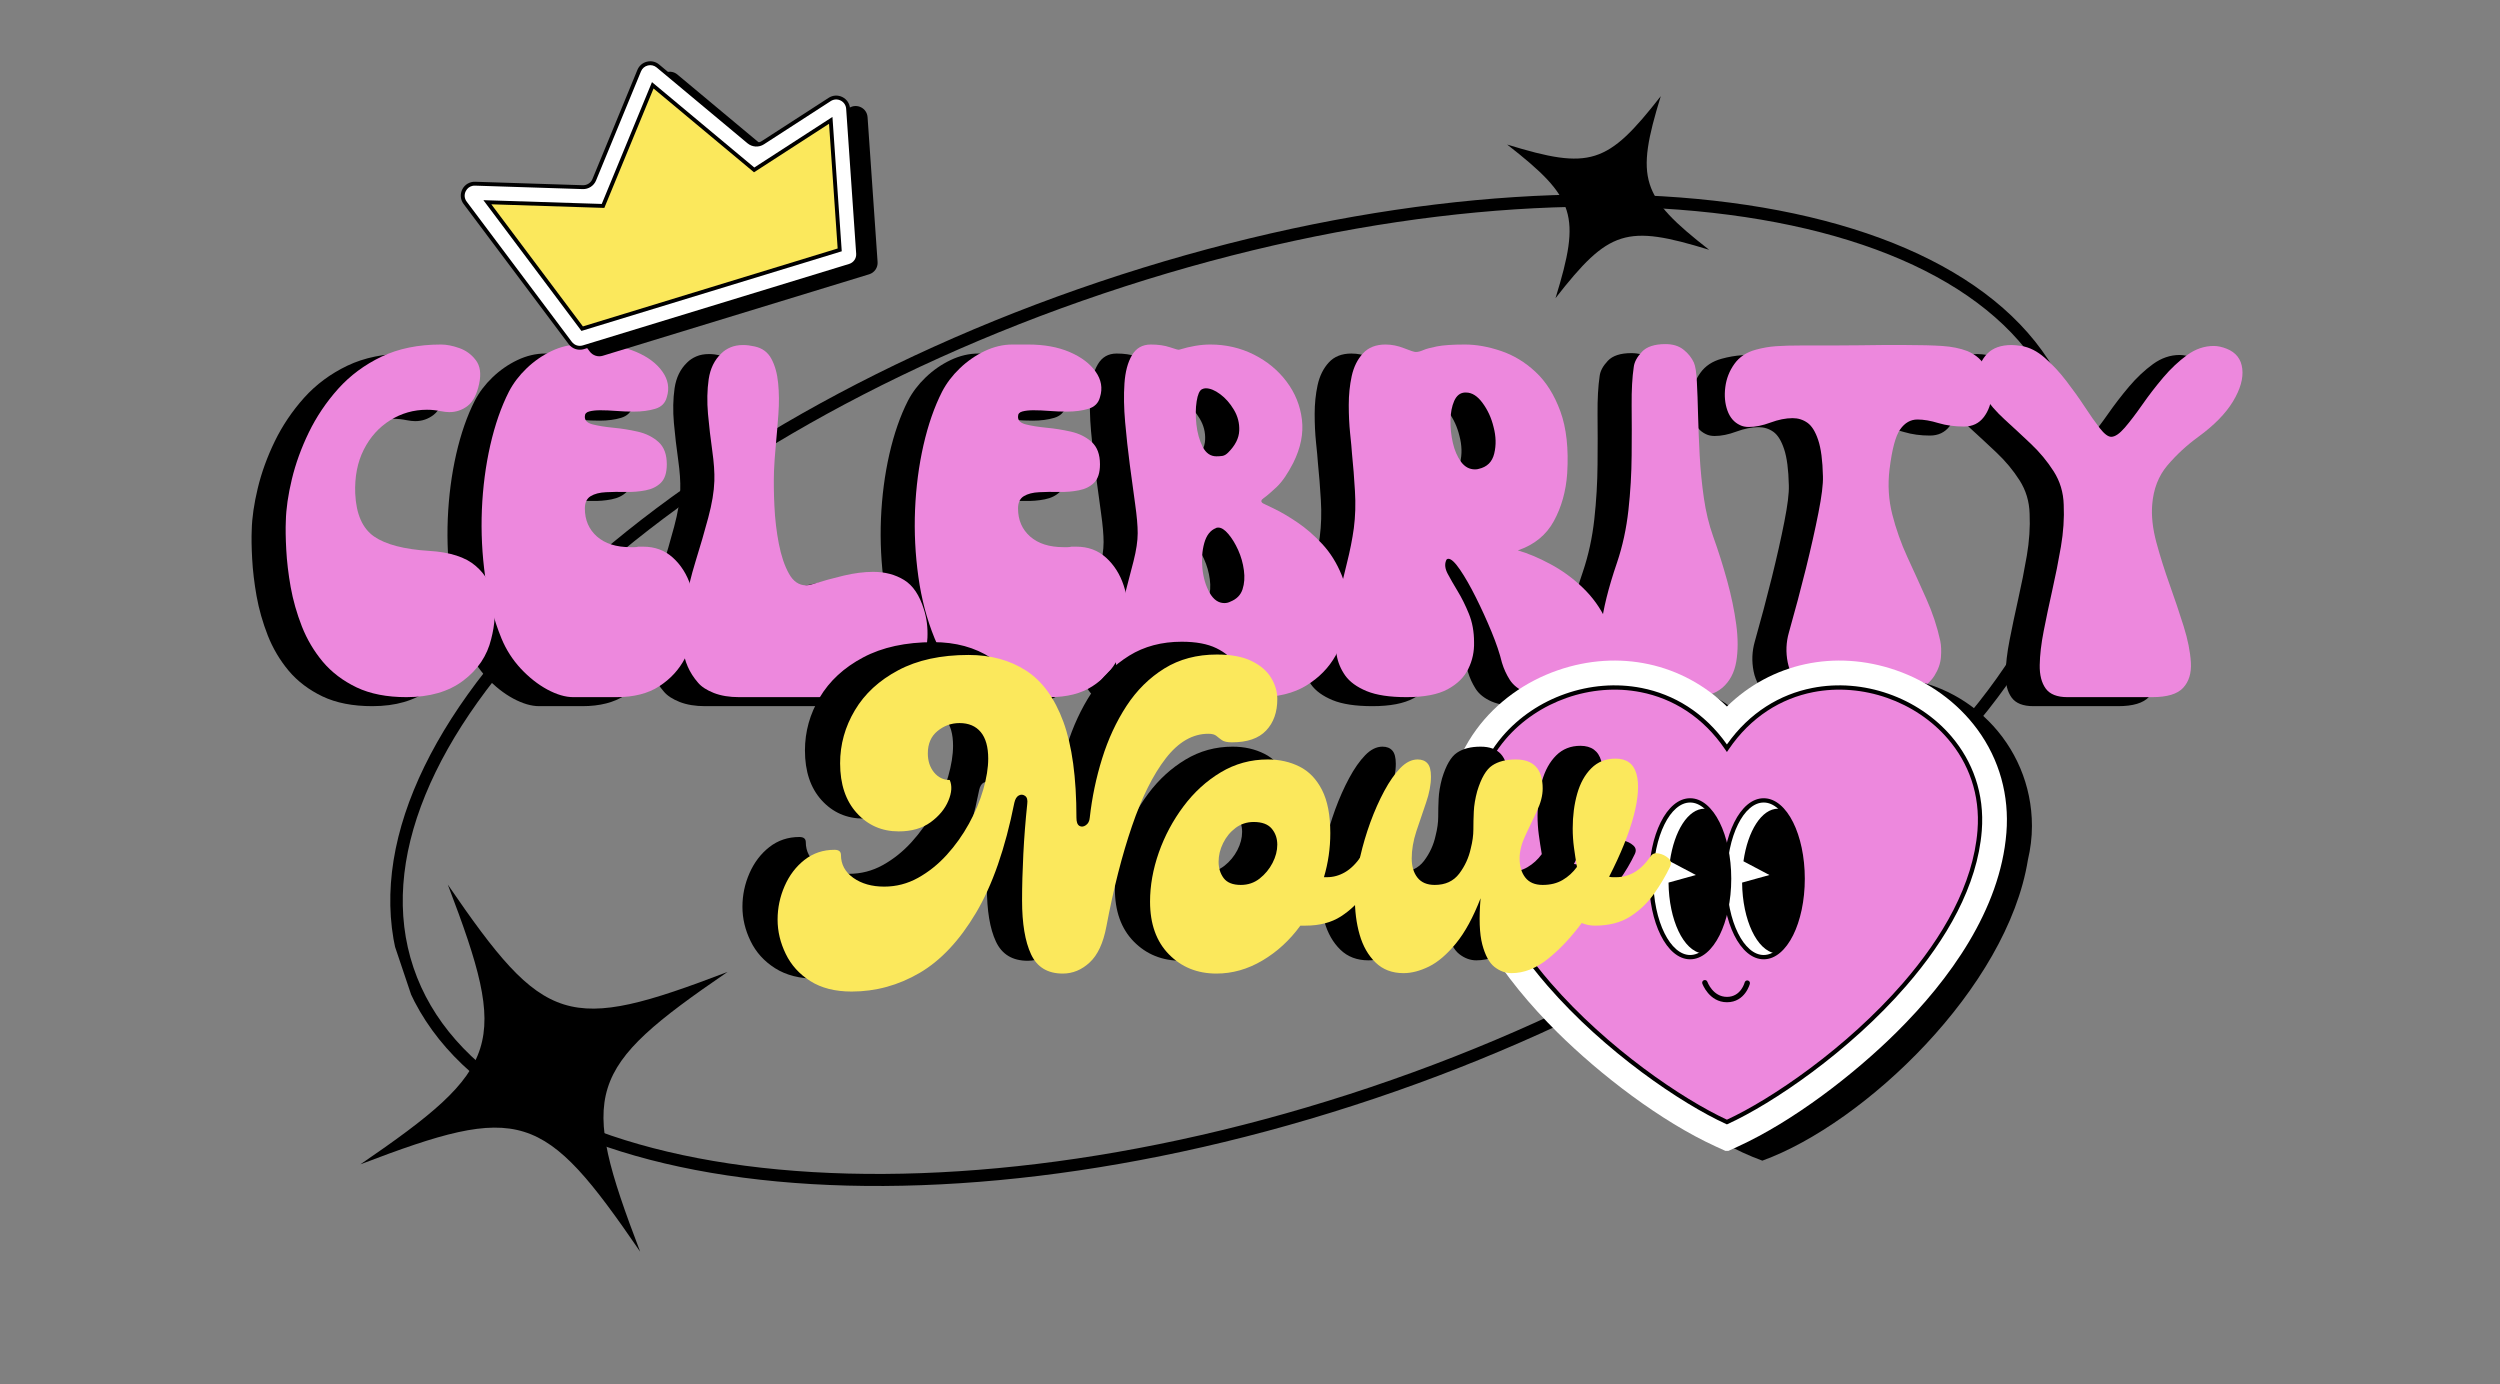 <svg xmlns="http://www.w3.org/2000/svg" xmlns:xlink="http://www.w3.org/1999/xlink" width="614" viewBox="0 0 460.5 255" height="340" preserveAspectRatio="xMidYMid meet"><rect x="0" y="0" width="460.5" height="255" fill="#808080" stroke="none"/><defs><g></g><clipPath id="74a0db78bb"><path d="M 71 35 L 384 35 L 384 219 L 71 219 Z M 71 35 " clip-rule="nonzero"></path></clipPath><clipPath id="fe13d8b67b"><path d="M 356.406 0.137 L 407.047 150.672 L 99.578 254.105 L 48.938 103.566 Z M 356.406 0.137 " clip-rule="nonzero"></path></clipPath><clipPath id="17a1bdc659"><path d="M 356.406 0.137 L 407.227 151.215 L 97.262 255.488 L 46.438 104.41 Z M 356.406 0.137 " clip-rule="nonzero"></path></clipPath><clipPath id="9ff99cd2c2"><path d="M 381.715 75.371 C 367.738 33.82 287.516 23.312 202.539 51.898 C 117.562 80.484 60.004 137.344 73.98 178.895 C 87.961 220.445 168.18 230.953 253.156 202.367 C 338.137 173.781 395.691 116.922 381.715 75.371 Z M 381.715 75.371 " clip-rule="nonzero"></path></clipPath><clipPath id="cca0b207f1"><path d="M 277 17 L 315 17 L 315 55 L 277 55 Z M 277 17 " clip-rule="nonzero"></path></clipPath><clipPath id="2038f8e5b9"><path d="M 287.312 8.023 L 324.52 27.41 L 305.133 64.617 L 267.926 45.23 Z M 287.312 8.023 " clip-rule="nonzero"></path></clipPath><clipPath id="9c7c5ec782"><path d="M 287.312 8.023 L 324.52 27.41 L 305.133 64.617 L 267.926 45.23 Z M 287.312 8.023 " clip-rule="nonzero"></path></clipPath><clipPath id="58fc290216"><path d="M 287.312 8.023 L 324.52 27.41 L 305.133 64.617 L 267.926 45.23 Z M 287.312 8.023 " clip-rule="nonzero"></path></clipPath><clipPath id="68398c0d60"><path d="M 66 162 L 135 162 L 135 231 L 66 231 Z M 66 162 " clip-rule="nonzero"></path></clipPath><clipPath id="266b16ebae"><path d="M 116.293 145.219 L 151.762 212.906 L 84.074 248.375 L 48.605 180.688 Z M 116.293 145.219 " clip-rule="nonzero"></path></clipPath><clipPath id="bc73109e9d"><path d="M 116.293 145.219 L 151.762 212.906 L 84.074 248.375 L 48.605 180.688 Z M 116.293 145.219 " clip-rule="nonzero"></path></clipPath><clipPath id="9c5f5fcbbf"><path d="M 88 13 L 162 13 L 162 66 L 88 66 Z M 88 13 " clip-rule="nonzero"></path></clipPath><clipPath id="dd2d653130"><path d="M 80.863 20.426 L 155.926 2.531 L 167.742 52.086 L 92.68 69.984 Z M 80.863 20.426 " clip-rule="nonzero"></path></clipPath><clipPath id="fa246c98b7"><path d="M 80.863 20.426 L 155.926 2.531 L 167.742 52.086 L 92.68 69.984 Z M 80.863 20.426 " clip-rule="nonzero"></path></clipPath><clipPath id="09fd770f14"><path d="M 85 11 L 159 11 L 159 65 L 85 65 Z M 85 11 " clip-rule="nonzero"></path></clipPath><clipPath id="f35a5224e5"><path d="M 80.863 20.426 L 155.926 2.531 L 167.742 52.086 L 92.68 69.984 Z M 80.863 20.426 " clip-rule="nonzero"></path></clipPath><clipPath id="6c86953119"><path d="M 80.863 20.426 L 155.926 2.531 L 167.742 52.086 L 92.68 69.984 Z M 80.863 20.426 " clip-rule="nonzero"></path></clipPath><clipPath id="d211501c83"><path d="M 84 11 L 159 11 L 159 65 L 84 65 Z M 84 11 " clip-rule="nonzero"></path></clipPath><clipPath id="1175c89197"><path d="M 80.863 20.426 L 155.926 2.531 L 167.742 52.086 L 92.68 69.984 Z M 80.863 20.426 " clip-rule="nonzero"></path></clipPath><clipPath id="4af3f1b7cd"><path d="M 80.863 20.426 L 155.926 2.531 L 167.742 52.086 L 92.68 69.984 Z M 80.863 20.426 " clip-rule="nonzero"></path></clipPath><clipPath id="af07fa2564"><path d="M 89 15 L 155 15 L 155 61 L 89 61 Z M 89 15 " clip-rule="nonzero"></path></clipPath><clipPath id="205e240fd7"><path d="M 80.863 20.426 L 155.926 2.531 L 167.742 52.086 L 92.68 69.984 Z M 80.863 20.426 " clip-rule="nonzero"></path></clipPath><clipPath id="68657a22a2"><path d="M 80.863 20.426 L 155.926 2.531 L 167.742 52.086 L 92.68 69.984 Z M 80.863 20.426 " clip-rule="nonzero"></path></clipPath><clipPath id="a6b5aafd60"><path d="M 89 15 L 156 15 L 156 61 L 89 61 Z M 89 15 " clip-rule="nonzero"></path></clipPath><clipPath id="61a530b306"><path d="M 80.863 20.426 L 155.926 2.531 L 167.742 52.086 L 92.68 69.984 Z M 80.863 20.426 " clip-rule="nonzero"></path></clipPath><clipPath id="04ee9f8677"><path d="M 80.863 20.426 L 155.926 2.531 L 167.742 52.086 L 92.68 69.984 Z M 80.863 20.426 " clip-rule="nonzero"></path></clipPath><clipPath id="ed8cdf900a"><path d="M 274.395 124.848 L 374.785 124.848 L 374.785 214 L 274.395 214 Z M 274.395 124.848 " clip-rule="nonzero"></path></clipPath><clipPath id="3d1eaa1ee4"><path d="M 266.07 121 L 370 121 L 370 211.992 L 266.07 211.992 Z M 266.07 121 " clip-rule="nonzero"></path></clipPath></defs><g clip-path="url(#74a0db78bb)"><g clip-path="url(#fe13d8b67b)"><g clip-path="url(#17a1bdc659)"><g clip-path="url(#9ff99cd2c2)"><path stroke-linecap="butt" transform="matrix(0.239, 0.71, -0.71, 0.239, 356.406, 0.137)" fill="none" stroke-linejoin="miter" d="M 105.951 -0 C 47.436 -0.002 0.001 97.017 0 216.688 C -0 336.359 47.437 433.376 105.952 433.377 C 164.469 433.374 211.902 336.36 211.903 216.689 C 211.905 97.013 164.465 0.001 105.951 -0 Z M 105.951 -0 " stroke="#000000" stroke-width="6" stroke-opacity="1" stroke-miterlimit="4"></path></g></g></g></g><g clip-path="url(#cca0b207f1)"><g clip-path="url(#2038f8e5b9)"><g clip-path="url(#9c7c5ec782)"><g clip-path="url(#58fc290216)"><path fill="#000000" d="M 314.824 46.012 C 299.531 41.309 296.367 42.305 286.527 54.918 C 291.23 39.629 290.23 36.465 277.617 26.625 C 292.91 31.328 296.074 30.328 305.914 17.715 C 301.211 33.004 302.211 36.172 314.824 46.012 Z M 314.824 46.012 " fill-opacity="1" fill-rule="nonzero"></path></g></g></g></g><g clip-path="url(#68398c0d60)"><g clip-path="url(#266b16ebae)"><g clip-path="url(#bc73109e9d)"><path fill="#000000" d="M 134.012 179.031 C 104.438 190.328 100.367 189.055 82.48 162.938 C 82.504 163 82.527 163.059 82.551 163.121 C 93.77 192.523 92.449 196.617 66.387 214.469 C 95.961 203.172 100.031 204.441 117.918 230.562 C 106.621 200.988 107.895 196.918 134.012 179.031 Z M 134.012 179.031 " fill-opacity="1" fill-rule="nonzero"></path></g></g></g><g fill="#000000" fill-opacity="1"><g transform="translate(45.51, 130.075)"><g><path d="M 23.078 0 C 19.473 0 16.41 -0.598 13.891 -1.797 C 11.379 -3.004 9.305 -4.578 7.672 -6.516 C 6.047 -8.461 4.758 -10.633 3.812 -13.031 C 2.875 -15.438 2.188 -17.852 1.75 -20.281 C 1.32 -22.719 1.051 -25.008 0.938 -27.156 C 0.82 -29.301 0.797 -31.062 0.859 -32.438 C 0.91 -34.719 1.281 -37.285 1.969 -40.141 C 2.656 -43.004 3.695 -45.879 5.094 -48.766 C 6.5 -51.66 8.301 -54.336 10.5 -56.797 C 12.707 -59.254 15.367 -61.227 18.484 -62.719 C 21.609 -64.207 25.254 -64.953 29.422 -64.953 C 30.453 -64.953 31.582 -64.734 32.812 -64.297 C 34.039 -63.867 35.055 -63.125 35.859 -62.062 C 36.66 -61.008 36.863 -59.566 36.469 -57.734 C 36.062 -55.797 35.359 -54.438 34.359 -53.656 C 33.359 -52.883 32.227 -52.5 30.969 -52.5 C 30.738 -52.5 30.492 -52.516 30.234 -52.547 C 29.984 -52.578 29.711 -52.617 29.422 -52.672 C 28.566 -52.848 27.711 -52.938 26.859 -52.938 C 24.398 -52.938 22.141 -52.289 20.078 -51 C 18.016 -49.719 16.395 -47.914 15.219 -45.594 C 14.051 -43.281 13.523 -40.582 13.641 -37.5 C 13.816 -33.719 14.973 -31.082 17.109 -29.594 C 19.254 -28.113 22.645 -27.227 27.281 -26.938 C 31.113 -26.707 33.957 -25.789 35.812 -24.188 C 37.676 -22.594 38.789 -20.609 39.156 -18.234 C 39.531 -15.859 39.375 -13.352 38.688 -10.719 C 37.945 -7.633 36.234 -5.078 33.547 -3.047 C 30.859 -1.016 27.367 0 23.078 0 Z M 23.078 0 "></path></g></g></g><g fill="#000000" fill-opacity="1"><g transform="translate(81.544, 130.075)"><g><path d="M 4.547 -10.812 C 3.117 -14.301 2.117 -18.086 1.547 -22.172 C 0.973 -26.266 0.77 -30.383 0.938 -34.531 C 1.113 -38.676 1.629 -42.633 2.484 -46.406 C 3.348 -50.188 4.492 -53.477 5.922 -56.281 C 6.723 -57.82 7.805 -59.25 9.172 -60.562 C 10.547 -61.883 12.078 -62.945 13.766 -63.75 C 15.453 -64.551 17.156 -64.953 18.875 -64.953 C 19.5 -64.953 19.895 -64.953 20.062 -64.953 C 20.238 -64.953 20.41 -64.953 20.578 -64.953 C 20.754 -64.953 21.16 -64.953 21.797 -64.953 C 24.711 -64.953 27.242 -64.492 29.391 -63.578 C 31.535 -62.66 33.133 -61.457 34.188 -59.969 C 35.25 -58.477 35.52 -56.906 35 -55.25 C 34.719 -54.164 34.004 -53.453 32.859 -53.109 C 31.711 -52.766 30.395 -52.594 28.906 -52.594 C 27.82 -52.594 26.75 -52.633 25.688 -52.719 C 24.633 -52.801 23.648 -52.844 22.734 -52.844 C 21.93 -52.844 21.258 -52.77 20.719 -52.625 C 20.176 -52.488 19.906 -52.191 19.906 -51.734 C 19.844 -50.992 20.328 -50.492 21.359 -50.234 C 22.391 -49.973 23.648 -49.77 25.141 -49.625 C 26.629 -49.488 28.129 -49.25 29.641 -48.906 C 31.16 -48.562 32.43 -47.93 33.453 -47.016 C 34.484 -46.098 35 -44.723 35 -42.891 C 35 -41.348 34.641 -40.219 33.922 -39.5 C 33.211 -38.789 32.27 -38.32 31.094 -38.094 C 29.926 -37.863 28.711 -37.766 27.453 -37.797 C 26.191 -37.828 24.973 -37.812 23.797 -37.75 C 22.629 -37.695 21.688 -37.453 20.969 -37.016 C 20.258 -36.586 19.906 -35.832 19.906 -34.75 C 19.906 -32.633 20.645 -30.914 22.125 -29.594 C 23.613 -28.281 25.676 -27.625 28.312 -27.625 C 28.539 -27.625 28.781 -27.625 29.031 -27.625 C 29.289 -27.625 29.535 -27.656 29.766 -27.719 C 29.879 -27.719 30.02 -27.719 30.188 -27.719 C 30.363 -27.719 30.508 -27.719 30.625 -27.719 C 32.801 -27.719 34.629 -27.047 36.109 -25.703 C 37.598 -24.359 38.688 -22.641 39.375 -20.547 C 40.062 -18.461 40.332 -16.234 40.188 -13.859 C 40.051 -11.484 39.438 -9.25 38.344 -7.156 C 37.258 -5.07 35.688 -3.359 33.625 -2.016 C 31.57 -0.672 28.941 0 25.734 0 L 17.766 0 C 16.328 0 14.734 -0.469 12.984 -1.406 C 11.242 -2.352 9.613 -3.641 8.094 -5.266 C 6.582 -6.898 5.398 -8.75 4.547 -10.812 Z M 4.547 -10.812 "></path></g></g></g><g fill="#000000" fill-opacity="1"><g transform="translate(118.523, 130.075)"><g><path d="M 3.781 -2.656 C 2.176 -4.488 1.242 -6.617 0.984 -9.047 C 0.723 -11.484 0.836 -14.07 1.328 -16.812 C 1.816 -19.562 2.488 -22.32 3.344 -25.094 C 4.207 -27.863 4.977 -30.52 5.656 -33.062 C 6.344 -35.613 6.719 -37.863 6.781 -39.812 C 6.832 -41.352 6.703 -43.223 6.391 -45.422 C 6.078 -47.629 5.816 -49.875 5.609 -52.156 C 5.41 -54.445 5.453 -56.578 5.734 -58.547 C 6.023 -60.523 6.801 -62.113 8.062 -63.312 C 8.52 -63.77 9.078 -64.141 9.734 -64.422 C 10.391 -64.711 11.176 -64.859 12.094 -64.859 C 12.727 -64.859 13.414 -64.773 14.156 -64.609 C 15.582 -64.316 16.625 -63.555 17.281 -62.328 C 17.945 -61.098 18.363 -59.598 18.531 -57.828 C 18.707 -56.055 18.723 -54.164 18.578 -52.156 C 18.43 -50.156 18.27 -48.223 18.094 -46.359 C 17.926 -44.504 17.816 -42.922 17.766 -41.609 C 17.703 -39.723 17.727 -37.578 17.844 -35.172 C 17.957 -32.773 18.227 -30.473 18.656 -28.266 C 19.082 -26.066 19.695 -24.238 20.5 -22.781 C 21.301 -21.32 22.363 -20.594 23.688 -20.594 C 23.906 -20.594 24.242 -20.648 24.703 -20.766 C 26.711 -21.391 28.688 -21.93 30.625 -22.391 C 32.57 -22.848 34.375 -23.078 36.031 -23.078 C 38.207 -23.078 40.109 -22.578 41.734 -21.578 C 43.367 -20.578 44.586 -18.758 45.391 -16.125 C 45.898 -14.531 46.113 -12.801 46.031 -10.938 C 45.945 -9.082 45.586 -7.32 44.953 -5.656 C 44.328 -4 43.398 -2.641 42.172 -1.578 C 40.941 -0.523 39.41 0 37.578 0 C 37.523 0 37.484 0 37.453 0 C 37.422 0 37.379 0 37.328 0 C 36.578 0 35.602 0 34.406 0 C 33.207 0 31.863 0 30.375 0 C 27.457 0 24.266 0 20.797 0 C 17.336 0 14.18 0 11.328 0 C 9.555 0 8.008 -0.254 6.688 -0.766 C 5.375 -1.285 4.406 -1.914 3.781 -2.656 Z M 3.781 -2.656 "></path></g></g></g><g fill="#000000" fill-opacity="1"><g transform="translate(161.335, 130.075)"><g><path d="M 4.547 -10.812 C 3.117 -14.301 2.117 -18.086 1.547 -22.172 C 0.973 -26.266 0.77 -30.383 0.938 -34.531 C 1.113 -38.676 1.629 -42.633 2.484 -46.406 C 3.348 -50.188 4.492 -53.477 5.922 -56.281 C 6.723 -57.82 7.805 -59.25 9.172 -60.562 C 10.547 -61.883 12.078 -62.945 13.766 -63.75 C 15.453 -64.551 17.156 -64.953 18.875 -64.953 C 19.5 -64.953 19.895 -64.953 20.062 -64.953 C 20.238 -64.953 20.41 -64.953 20.578 -64.953 C 20.754 -64.953 21.16 -64.953 21.797 -64.953 C 24.711 -64.953 27.242 -64.492 29.391 -63.578 C 31.535 -62.66 33.133 -61.457 34.188 -59.969 C 35.25 -58.477 35.52 -56.906 35 -55.25 C 34.719 -54.164 34.004 -53.453 32.859 -53.109 C 31.711 -52.766 30.395 -52.594 28.906 -52.594 C 27.82 -52.594 26.75 -52.633 25.688 -52.719 C 24.633 -52.801 23.648 -52.844 22.734 -52.844 C 21.93 -52.844 21.258 -52.77 20.719 -52.625 C 20.176 -52.488 19.906 -52.191 19.906 -51.734 C 19.844 -50.992 20.328 -50.492 21.359 -50.234 C 22.391 -49.973 23.648 -49.77 25.141 -49.625 C 26.629 -49.488 28.129 -49.25 29.641 -48.906 C 31.16 -48.562 32.43 -47.93 33.453 -47.016 C 34.484 -46.098 35 -44.723 35 -42.891 C 35 -41.348 34.641 -40.219 33.922 -39.5 C 33.211 -38.789 32.27 -38.32 31.094 -38.094 C 29.926 -37.863 28.711 -37.766 27.453 -37.797 C 26.191 -37.828 24.973 -37.812 23.797 -37.75 C 22.629 -37.695 21.688 -37.453 20.969 -37.016 C 20.258 -36.586 19.906 -35.832 19.906 -34.75 C 19.906 -32.633 20.645 -30.914 22.125 -29.594 C 23.613 -28.281 25.676 -27.625 28.312 -27.625 C 28.539 -27.625 28.781 -27.625 29.031 -27.625 C 29.289 -27.625 29.535 -27.656 29.766 -27.719 C 29.879 -27.719 30.02 -27.719 30.188 -27.719 C 30.363 -27.719 30.508 -27.719 30.625 -27.719 C 32.801 -27.719 34.629 -27.047 36.109 -25.703 C 37.598 -24.359 38.688 -22.641 39.375 -20.547 C 40.062 -18.461 40.332 -16.234 40.188 -13.859 C 40.051 -11.484 39.438 -9.25 38.344 -7.156 C 37.258 -5.07 35.688 -3.359 33.625 -2.016 C 31.57 -0.672 28.941 0 25.734 0 L 17.766 0 C 16.328 0 14.734 -0.469 12.984 -1.406 C 11.242 -2.352 9.613 -3.641 8.094 -5.266 C 6.582 -6.898 5.398 -8.75 4.547 -10.812 Z M 4.547 -10.812 "></path></g></g></g><g fill="#000000" fill-opacity="1"><g transform="translate(198.313, 130.075)"><g><path d="M 9.359 0 C 6.66 0 4.664 -0.539 3.375 -1.625 C 2.094 -2.719 1.305 -4.148 1.016 -5.922 C 0.734 -7.691 0.766 -9.676 1.109 -11.875 C 1.453 -14.082 1.926 -16.328 2.531 -18.609 C 3.133 -20.898 3.691 -23.047 4.203 -25.047 C 4.711 -27.055 4.969 -28.773 4.969 -30.203 C 4.969 -31.578 4.812 -33.363 4.5 -35.562 C 4.188 -37.758 3.859 -40.176 3.516 -42.812 C 3.172 -45.445 2.883 -48.062 2.656 -50.656 C 2.426 -53.258 2.383 -55.633 2.531 -57.781 C 2.676 -59.926 3.133 -61.656 3.906 -62.969 C 4.676 -64.289 5.832 -64.953 7.375 -64.953 C 8.75 -64.953 9.938 -64.781 10.938 -64.438 C 11.938 -64.094 12.492 -63.945 12.609 -64 C 14.672 -64.633 16.586 -64.953 18.359 -64.953 C 21.223 -64.953 23.883 -64.336 26.344 -63.109 C 28.801 -61.879 30.816 -60.219 32.391 -58.125 C 33.961 -56.039 34.906 -53.711 35.219 -51.141 C 35.531 -48.566 35 -45.906 33.625 -43.156 C 32.602 -41.156 31.578 -39.664 30.547 -38.688 C 29.516 -37.719 28.727 -37.047 28.188 -36.672 C 27.645 -36.305 27.602 -35.977 28.062 -35.688 C 28.289 -35.57 29.004 -35.227 30.203 -34.656 C 31.398 -34.082 32.785 -33.266 34.359 -32.203 C 35.93 -31.148 37.461 -29.82 38.953 -28.219 C 40.441 -26.625 41.641 -24.707 42.547 -22.469 C 43.461 -20.238 43.805 -17.664 43.578 -14.75 C 43.41 -12.289 42.695 -9.93 41.438 -7.672 C 40.176 -5.422 38.375 -3.578 36.031 -2.141 C 33.688 -0.711 30.77 0 27.281 0 C 26.082 0 24.836 -0.098 23.547 -0.297 C 22.266 -0.492 20.879 -0.797 19.391 -1.203 C 18.242 -0.629 16.828 -0.285 15.141 -0.172 C 13.453 -0.055 11.523 0 9.359 0 Z M 19.391 -31.141 C 18.359 -30.742 17.641 -29.828 17.234 -28.391 C 16.836 -26.961 16.723 -25.391 16.891 -23.672 C 17.066 -21.961 17.508 -20.477 18.219 -19.219 C 18.938 -17.957 19.844 -17.328 20.938 -17.328 C 21.332 -17.328 21.703 -17.414 22.047 -17.594 C 23.191 -18.051 23.938 -18.805 24.281 -19.859 C 24.625 -20.922 24.707 -22.094 24.531 -23.375 C 24.363 -24.664 24.008 -25.91 23.469 -27.109 C 22.926 -28.305 22.32 -29.289 21.656 -30.062 C 21 -30.844 20.383 -31.234 19.812 -31.234 C 19.582 -31.234 19.441 -31.203 19.391 -31.141 Z M 16.812 -56.719 C 16.352 -56.488 16.023 -55.742 15.828 -54.484 C 15.629 -53.223 15.613 -51.805 15.781 -50.234 C 15.957 -48.66 16.344 -47.285 16.938 -46.109 C 17.539 -44.941 18.383 -44.359 19.469 -44.359 C 19.875 -44.359 20.25 -44.383 20.594 -44.438 C 20.938 -44.5 21.281 -44.703 21.625 -45.047 C 22.938 -46.359 23.617 -47.703 23.672 -49.078 C 23.734 -50.453 23.406 -51.738 22.688 -52.938 C 21.977 -54.133 21.133 -55.094 20.156 -55.812 C 19.188 -56.531 18.301 -56.891 17.5 -56.891 C 17.27 -56.891 17.039 -56.832 16.812 -56.719 Z M 16.812 -56.719 "></path></g></g></g><g fill="#000000" fill-opacity="1"><g transform="translate(238.723, 130.075)"><g><path d="M 14.078 0 C 10.984 0 8.535 -0.367 6.734 -1.109 C 4.93 -1.859 3.613 -2.816 2.781 -3.984 C 1.957 -5.16 1.43 -6.43 1.203 -7.797 C 0.973 -9.172 0.859 -10.461 0.859 -11.672 C 0.859 -13.672 1.086 -15.77 1.547 -17.969 C 2.004 -20.176 2.52 -22.41 3.094 -24.672 C 3.664 -26.93 4.094 -29.086 4.375 -31.141 C 4.656 -33.316 4.723 -35.594 4.578 -37.969 C 4.441 -40.344 4.258 -42.645 4.031 -44.875 C 3.977 -45.727 3.863 -46.969 3.688 -48.594 C 3.52 -50.227 3.438 -51.973 3.438 -53.828 C 3.438 -55.691 3.617 -57.469 3.984 -59.156 C 4.359 -60.844 5.047 -62.227 6.047 -63.312 C 7.047 -64.406 8.43 -64.953 10.203 -64.953 C 11.348 -64.953 12.492 -64.723 13.641 -64.266 C 14.785 -63.805 15.5 -63.578 15.781 -63.578 C 16.188 -63.578 16.645 -63.691 17.156 -63.922 C 17.676 -64.148 18.52 -64.379 19.688 -64.609 C 20.863 -64.836 22.566 -64.953 24.797 -64.953 C 26.91 -64.953 29.125 -64.562 31.438 -63.781 C 33.758 -63.008 35.891 -61.723 37.828 -59.922 C 39.773 -58.117 41.305 -55.688 42.422 -52.625 C 43.535 -49.57 43.953 -45.758 43.672 -41.188 C 43.441 -37.926 42.625 -35.008 41.219 -32.438 C 39.82 -29.863 37.609 -28.062 34.578 -27.031 C 36.41 -26.508 38.395 -25.676 40.531 -24.531 C 42.676 -23.395 44.664 -21.953 46.5 -20.203 C 48.332 -18.461 49.789 -16.43 50.875 -14.109 C 51.957 -11.797 52.391 -9.207 52.172 -6.344 C 51.992 -4.289 51.289 -2.816 50.062 -1.922 C 48.832 -1.035 47.43 -0.492 45.859 -0.297 C 44.285 -0.098 42.844 0 41.531 0 C 39.188 0 37.352 -0.285 36.031 -0.859 C 34.719 -1.43 33.742 -2.203 33.109 -3.172 C 32.484 -4.148 32 -5.207 31.656 -6.344 C 31.258 -8.008 30.617 -9.91 29.734 -12.047 C 28.848 -14.191 27.891 -16.297 26.859 -18.359 C 25.828 -20.422 24.852 -22.125 23.938 -23.469 C 23.02 -24.812 22.305 -25.484 21.797 -25.484 C 21.566 -25.484 21.422 -25.367 21.359 -25.141 C 21.078 -24.453 21.176 -23.648 21.656 -22.734 C 22.145 -21.816 22.758 -20.742 23.5 -19.516 C 24.25 -18.285 24.938 -16.898 25.562 -15.359 C 26.195 -13.816 26.516 -12.07 26.516 -10.125 C 26.566 -8.406 26.219 -6.773 25.469 -5.234 C 24.727 -3.691 23.457 -2.43 21.656 -1.453 C 19.863 -0.484 17.336 0 14.078 0 Z M 24.797 -56.109 C 23.941 -56.055 23.297 -55.539 22.859 -54.562 C 22.43 -53.594 22.203 -52.406 22.172 -51 C 22.148 -49.602 22.297 -48.219 22.609 -46.844 C 22.922 -45.469 23.422 -44.305 24.109 -43.359 C 24.797 -42.422 25.656 -41.953 26.688 -41.953 C 26.969 -41.953 27.195 -41.984 27.375 -42.047 C 28.914 -42.391 29.867 -43.332 30.234 -44.875 C 30.609 -46.414 30.566 -48.047 30.109 -49.766 C 29.711 -51.422 29.039 -52.891 28.094 -54.172 C 27.156 -55.461 26.141 -56.109 25.047 -56.109 C 24.992 -56.109 24.953 -56.109 24.922 -56.109 C 24.891 -56.109 24.848 -56.109 24.797 -56.109 Z M 24.797 -56.109 "></path></g></g></g><g fill="#000000" fill-opacity="1"><g transform="translate(287.627, 130.075)"><g><path d="M 7.719 0 C 6.289 0 5.004 -0.41 3.859 -1.234 C 2.711 -2.066 1.867 -3.441 1.328 -5.359 C 0.785 -7.273 0.688 -9.82 1.031 -13 C 1.375 -16.176 2.348 -20.109 3.953 -24.797 C 4.973 -27.828 5.672 -31.039 6.047 -34.438 C 6.422 -37.844 6.617 -41.203 6.641 -44.516 C 6.672 -47.836 6.672 -50.914 6.641 -53.75 C 6.617 -56.582 6.75 -58.941 7.031 -60.828 C 7.145 -61.742 7.645 -62.672 8.531 -63.609 C 9.414 -64.555 10.863 -65.031 12.875 -65.031 C 14.238 -65.031 15.348 -64.688 16.203 -64 C 17.066 -63.312 17.703 -62.516 18.109 -61.609 C 18.391 -60.973 18.57 -59.797 18.656 -58.078 C 18.75 -56.367 18.82 -54.336 18.875 -51.984 C 18.938 -49.641 19.035 -47.148 19.172 -44.516 C 19.316 -41.891 19.57 -39.289 19.938 -36.719 C 20.312 -34.145 20.875 -31.801 21.625 -29.688 C 22.594 -27 23.461 -24.254 24.234 -21.453 C 25.004 -18.648 25.562 -15.961 25.906 -13.391 C 26.25 -10.816 26.25 -8.523 25.906 -6.516 C 25.562 -4.516 24.719 -2.926 23.375 -1.75 C 22.031 -0.582 20.07 0 17.5 0 Z M 7.719 0 "></path></g></g></g><g fill="#000000" fill-opacity="1"><g transform="translate(310.535, 130.075)"><g><path d="M 3.688 -50.109 C 2.602 -50.617 1.832 -51.516 1.375 -52.797 C 0.914 -54.086 0.785 -55.52 0.984 -57.094 C 1.18 -58.664 1.738 -60.094 2.656 -61.375 C 3.57 -62.664 4.891 -63.539 6.609 -64 C 7.867 -64.344 9.098 -64.555 10.297 -64.641 C 11.492 -64.734 13.18 -64.781 15.359 -64.781 C 16.16 -64.781 17.062 -64.781 18.062 -64.781 C 19.062 -64.781 20.16 -64.781 21.359 -64.781 C 22.848 -64.781 24.336 -64.789 25.828 -64.812 C 27.316 -64.844 28.629 -64.859 29.766 -64.859 C 30.566 -64.859 31.352 -64.859 32.125 -64.859 C 32.906 -64.859 33.633 -64.859 34.312 -64.859 C 36.945 -64.859 39.148 -64.801 40.922 -64.688 C 42.691 -64.57 44.238 -64.258 45.562 -63.75 C 47.219 -63.062 48.398 -61.973 49.109 -60.484 C 49.828 -58.992 50.145 -57.43 50.062 -55.797 C 49.977 -54.172 49.492 -52.77 48.609 -51.594 C 47.723 -50.426 46.504 -49.844 44.953 -49.844 C 43.242 -49.844 41.672 -50.055 40.234 -50.484 C 38.805 -50.922 37.52 -51.141 36.375 -51.141 C 35.113 -51.141 34.055 -50.535 33.203 -49.328 C 32.348 -48.129 31.691 -45.672 31.234 -41.953 C 30.891 -39.098 31.062 -36.32 31.75 -33.625 C 32.438 -30.938 33.363 -28.32 34.531 -25.781 C 35.707 -23.238 36.863 -20.691 38 -18.141 C 39.145 -15.598 40.004 -13.008 40.578 -10.375 C 40.754 -9.52 40.797 -8.52 40.703 -7.375 C 40.617 -6.227 40.219 -5.082 39.5 -3.938 C 38.789 -2.801 37.66 -1.859 36.109 -1.109 C 34.566 -0.367 32.453 0 29.766 0 L 21.359 0 C 18.734 0 16.691 -0.598 15.234 -1.797 C 13.773 -3.004 12.859 -4.535 12.484 -6.391 C 12.109 -8.254 12.18 -10.098 12.703 -11.922 C 13.836 -15.93 14.879 -19.848 15.828 -23.672 C 16.773 -27.504 17.547 -30.938 18.141 -33.969 C 18.742 -37 19.02 -39.234 18.969 -40.672 C 18.906 -43.586 18.613 -45.816 18.094 -47.359 C 17.582 -48.898 16.926 -49.957 16.125 -50.531 C 15.32 -51.102 14.41 -51.391 13.391 -51.391 C 12.129 -51.391 10.77 -51.117 9.312 -50.578 C 7.852 -50.035 6.52 -49.766 5.312 -49.766 C 4.688 -49.766 4.145 -49.879 3.688 -50.109 Z M 3.688 -50.109 "></path></g></g></g><g fill="#000000" fill-opacity="1"><g transform="translate(357.294, 130.075)"><g><path d="M 1.891 -55.516 C 1.141 -56.711 0.789 -58.039 0.844 -59.5 C 0.906 -60.957 1.453 -62.211 2.484 -63.266 C 3.516 -64.328 5.004 -64.859 6.953 -64.859 C 7.234 -64.859 7.516 -64.844 7.797 -64.812 C 8.086 -64.789 8.406 -64.75 8.75 -64.688 C 10.238 -64.457 11.68 -63.727 13.078 -62.5 C 14.484 -61.27 15.801 -59.852 17.031 -58.25 C 18.258 -56.656 19.391 -55.07 20.422 -53.5 C 21.453 -51.926 22.379 -50.609 23.203 -49.547 C 24.035 -48.484 24.738 -47.953 25.312 -47.953 C 26 -47.953 26.828 -48.508 27.797 -49.625 C 28.766 -50.75 29.836 -52.156 31.016 -53.844 C 32.191 -55.531 33.477 -57.203 34.875 -58.859 C 36.281 -60.516 37.754 -61.898 39.297 -63.016 C 40.836 -64.129 42.469 -64.688 44.188 -64.688 C 44.926 -64.688 45.727 -64.516 46.594 -64.172 C 48.301 -63.484 49.254 -62.254 49.453 -60.484 C 49.66 -58.711 49.094 -56.711 47.75 -54.484 C 46.406 -52.254 44.273 -50.078 41.359 -47.953 C 39.234 -46.41 37.344 -44.664 35.688 -42.719 C 34.031 -40.781 33.086 -38.352 32.859 -35.438 C 32.691 -33.375 32.945 -31.066 33.625 -28.516 C 34.312 -25.973 35.129 -23.375 36.078 -20.719 C 37.023 -18.062 37.883 -15.504 38.656 -13.047 C 39.426 -10.586 39.867 -8.367 39.984 -6.391 C 40.098 -4.422 39.625 -2.863 38.562 -1.719 C 37.508 -0.57 35.609 0 32.859 0 L 17.25 0 C 15.352 0 14.02 -0.523 13.25 -1.578 C 12.477 -2.641 12.109 -4.086 12.141 -5.922 C 12.172 -7.754 12.414 -9.844 12.875 -12.188 C 13.332 -14.531 13.859 -17.031 14.453 -19.688 C 15.055 -22.352 15.586 -25.031 16.047 -27.719 C 16.504 -30.406 16.676 -32.977 16.562 -35.438 C 16.5 -37.719 15.879 -39.773 14.703 -41.609 C 13.535 -43.441 12.133 -45.129 10.5 -46.672 C 8.875 -48.211 7.273 -49.695 5.703 -51.125 C 4.129 -52.562 2.859 -54.023 1.891 -55.516 Z M 1.891 -55.516 "></path></g></g></g><g fill="#ed88dd" fill-opacity="1"><g transform="translate(51.791, 128.414)"><g><path d="M 23.078 0 C 19.473 0 16.41 -0.598 13.891 -1.797 C 11.379 -3.004 9.305 -4.578 7.672 -6.516 C 6.047 -8.461 4.758 -10.633 3.812 -13.031 C 2.875 -15.438 2.188 -17.852 1.75 -20.281 C 1.32 -22.719 1.051 -25.008 0.938 -27.156 C 0.82 -29.301 0.797 -31.062 0.859 -32.438 C 0.91 -34.719 1.281 -37.285 1.969 -40.141 C 2.656 -43.004 3.695 -45.879 5.094 -48.766 C 6.5 -51.66 8.301 -54.336 10.5 -56.797 C 12.707 -59.254 15.367 -61.227 18.484 -62.719 C 21.609 -64.207 25.254 -64.953 29.422 -64.953 C 30.453 -64.953 31.582 -64.734 32.812 -64.297 C 34.039 -63.867 35.055 -63.125 35.859 -62.062 C 36.66 -61.008 36.863 -59.566 36.469 -57.734 C 36.062 -55.797 35.359 -54.438 34.359 -53.656 C 33.359 -52.883 32.227 -52.5 30.969 -52.5 C 30.738 -52.5 30.492 -52.516 30.234 -52.547 C 29.984 -52.578 29.711 -52.617 29.422 -52.672 C 28.566 -52.848 27.711 -52.938 26.859 -52.938 C 24.398 -52.938 22.141 -52.289 20.078 -51 C 18.016 -49.719 16.395 -47.914 15.219 -45.594 C 14.051 -43.281 13.523 -40.582 13.641 -37.5 C 13.816 -33.719 14.973 -31.082 17.109 -29.594 C 19.254 -28.113 22.645 -27.227 27.281 -26.938 C 31.113 -26.707 33.957 -25.789 35.812 -24.188 C 37.676 -22.594 38.789 -20.609 39.156 -18.234 C 39.531 -15.859 39.375 -13.352 38.688 -10.719 C 37.945 -7.633 36.234 -5.078 33.547 -3.047 C 30.859 -1.016 27.367 0 23.078 0 Z M 23.078 0 "></path></g></g></g><g fill="#ed88dd" fill-opacity="1"><g transform="translate(87.825, 128.414)"><g><path d="M 4.547 -10.812 C 3.117 -14.301 2.117 -18.086 1.547 -22.172 C 0.973 -26.266 0.77 -30.383 0.938 -34.531 C 1.113 -38.676 1.629 -42.633 2.484 -46.406 C 3.348 -50.188 4.492 -53.477 5.922 -56.281 C 6.723 -57.82 7.805 -59.25 9.172 -60.562 C 10.547 -61.883 12.078 -62.945 13.766 -63.75 C 15.453 -64.551 17.156 -64.953 18.875 -64.953 C 19.5 -64.953 19.895 -64.953 20.062 -64.953 C 20.238 -64.953 20.41 -64.953 20.578 -64.953 C 20.754 -64.953 21.16 -64.953 21.797 -64.953 C 24.711 -64.953 27.242 -64.492 29.391 -63.578 C 31.535 -62.66 33.133 -61.457 34.188 -59.969 C 35.25 -58.477 35.52 -56.906 35 -55.25 C 34.719 -54.164 34.004 -53.453 32.859 -53.109 C 31.711 -52.766 30.395 -52.594 28.906 -52.594 C 27.82 -52.594 26.75 -52.633 25.688 -52.719 C 24.633 -52.801 23.648 -52.844 22.734 -52.844 C 21.93 -52.844 21.258 -52.77 20.719 -52.625 C 20.176 -52.488 19.906 -52.191 19.906 -51.734 C 19.844 -50.992 20.328 -50.492 21.359 -50.234 C 22.391 -49.973 23.648 -49.77 25.141 -49.625 C 26.629 -49.488 28.129 -49.25 29.641 -48.906 C 31.16 -48.562 32.43 -47.93 33.453 -47.016 C 34.484 -46.098 35 -44.723 35 -42.891 C 35 -41.348 34.641 -40.219 33.922 -39.5 C 33.211 -38.789 32.27 -38.32 31.094 -38.094 C 29.926 -37.863 28.711 -37.766 27.453 -37.797 C 26.191 -37.828 24.973 -37.812 23.797 -37.75 C 22.629 -37.695 21.688 -37.453 20.969 -37.016 C 20.258 -36.586 19.906 -35.832 19.906 -34.75 C 19.906 -32.633 20.645 -30.914 22.125 -29.594 C 23.613 -28.281 25.676 -27.625 28.312 -27.625 C 28.539 -27.625 28.781 -27.625 29.031 -27.625 C 29.289 -27.625 29.535 -27.656 29.766 -27.719 C 29.879 -27.719 30.02 -27.719 30.188 -27.719 C 30.363 -27.719 30.508 -27.719 30.625 -27.719 C 32.801 -27.719 34.629 -27.047 36.109 -25.703 C 37.598 -24.359 38.688 -22.641 39.375 -20.547 C 40.062 -18.461 40.332 -16.234 40.188 -13.859 C 40.051 -11.484 39.438 -9.25 38.344 -7.156 C 37.258 -5.07 35.688 -3.359 33.625 -2.016 C 31.57 -0.672 28.941 0 25.734 0 L 17.766 0 C 16.328 0 14.734 -0.469 12.984 -1.406 C 11.242 -2.352 9.613 -3.641 8.094 -5.266 C 6.582 -6.898 5.398 -8.75 4.547 -10.812 Z M 4.547 -10.812 "></path></g></g></g><g fill="#ed88dd" fill-opacity="1"><g transform="translate(124.804, 128.414)"><g><path d="M 3.781 -2.656 C 2.176 -4.488 1.242 -6.617 0.984 -9.047 C 0.723 -11.484 0.836 -14.07 1.328 -16.812 C 1.816 -19.562 2.488 -22.32 3.344 -25.094 C 4.207 -27.863 4.977 -30.52 5.656 -33.062 C 6.344 -35.613 6.719 -37.863 6.781 -39.812 C 6.832 -41.352 6.703 -43.223 6.391 -45.422 C 6.078 -47.629 5.816 -49.875 5.609 -52.156 C 5.41 -54.445 5.453 -56.578 5.734 -58.547 C 6.023 -60.523 6.801 -62.113 8.062 -63.312 C 8.52 -63.77 9.078 -64.141 9.734 -64.422 C 10.391 -64.711 11.176 -64.859 12.094 -64.859 C 12.727 -64.859 13.414 -64.773 14.156 -64.609 C 15.582 -64.316 16.625 -63.555 17.281 -62.328 C 17.945 -61.098 18.363 -59.598 18.531 -57.828 C 18.707 -56.055 18.723 -54.164 18.578 -52.156 C 18.43 -50.156 18.27 -48.223 18.094 -46.359 C 17.926 -44.504 17.816 -42.922 17.766 -41.609 C 17.703 -39.723 17.727 -37.578 17.844 -35.172 C 17.957 -32.773 18.227 -30.473 18.656 -28.266 C 19.082 -26.066 19.695 -24.238 20.5 -22.781 C 21.301 -21.32 22.363 -20.594 23.688 -20.594 C 23.906 -20.594 24.242 -20.648 24.703 -20.766 C 26.711 -21.391 28.688 -21.93 30.625 -22.391 C 32.57 -22.848 34.375 -23.078 36.031 -23.078 C 38.207 -23.078 40.109 -22.578 41.734 -21.578 C 43.367 -20.578 44.586 -18.758 45.391 -16.125 C 45.898 -14.531 46.113 -12.801 46.031 -10.938 C 45.945 -9.082 45.586 -7.32 44.953 -5.656 C 44.328 -4 43.398 -2.641 42.172 -1.578 C 40.941 -0.523 39.41 0 37.578 0 C 37.523 0 37.484 0 37.453 0 C 37.422 0 37.379 0 37.328 0 C 36.578 0 35.602 0 34.406 0 C 33.207 0 31.863 0 30.375 0 C 27.457 0 24.266 0 20.797 0 C 17.336 0 14.18 0 11.328 0 C 9.555 0 8.008 -0.254 6.688 -0.766 C 5.375 -1.285 4.406 -1.914 3.781 -2.656 Z M 3.781 -2.656 "></path></g></g></g><g fill="#ed88dd" fill-opacity="1"><g transform="translate(167.616, 128.414)"><g><path d="M 4.547 -10.812 C 3.117 -14.301 2.117 -18.086 1.547 -22.172 C 0.973 -26.266 0.77 -30.383 0.938 -34.531 C 1.113 -38.676 1.629 -42.633 2.484 -46.406 C 3.348 -50.188 4.492 -53.477 5.922 -56.281 C 6.723 -57.82 7.805 -59.25 9.172 -60.562 C 10.547 -61.883 12.078 -62.945 13.766 -63.75 C 15.453 -64.551 17.156 -64.953 18.875 -64.953 C 19.5 -64.953 19.895 -64.953 20.062 -64.953 C 20.238 -64.953 20.41 -64.953 20.578 -64.953 C 20.754 -64.953 21.16 -64.953 21.797 -64.953 C 24.711 -64.953 27.242 -64.492 29.391 -63.578 C 31.535 -62.66 33.133 -61.457 34.188 -59.969 C 35.25 -58.477 35.52 -56.906 35 -55.25 C 34.719 -54.164 34.004 -53.453 32.859 -53.109 C 31.711 -52.766 30.395 -52.594 28.906 -52.594 C 27.82 -52.594 26.75 -52.633 25.688 -52.719 C 24.633 -52.801 23.648 -52.844 22.734 -52.844 C 21.93 -52.844 21.258 -52.77 20.719 -52.625 C 20.176 -52.488 19.906 -52.191 19.906 -51.734 C 19.844 -50.992 20.328 -50.492 21.359 -50.234 C 22.391 -49.973 23.648 -49.77 25.141 -49.625 C 26.629 -49.488 28.129 -49.25 29.641 -48.906 C 31.16 -48.562 32.43 -47.93 33.453 -47.016 C 34.484 -46.098 35 -44.723 35 -42.891 C 35 -41.348 34.641 -40.219 33.922 -39.5 C 33.211 -38.789 32.27 -38.32 31.094 -38.094 C 29.926 -37.863 28.711 -37.766 27.453 -37.797 C 26.191 -37.828 24.973 -37.812 23.797 -37.75 C 22.629 -37.695 21.688 -37.453 20.969 -37.016 C 20.258 -36.586 19.906 -35.832 19.906 -34.75 C 19.906 -32.633 20.645 -30.914 22.125 -29.594 C 23.613 -28.281 25.676 -27.625 28.312 -27.625 C 28.539 -27.625 28.781 -27.625 29.031 -27.625 C 29.289 -27.625 29.535 -27.656 29.766 -27.719 C 29.879 -27.719 30.02 -27.719 30.188 -27.719 C 30.363 -27.719 30.508 -27.719 30.625 -27.719 C 32.801 -27.719 34.629 -27.047 36.109 -25.703 C 37.598 -24.359 38.688 -22.641 39.375 -20.547 C 40.062 -18.461 40.332 -16.234 40.188 -13.859 C 40.051 -11.484 39.438 -9.25 38.344 -7.156 C 37.258 -5.07 35.688 -3.359 33.625 -2.016 C 31.57 -0.672 28.941 0 25.734 0 L 17.766 0 C 16.328 0 14.734 -0.469 12.984 -1.406 C 11.242 -2.352 9.613 -3.641 8.094 -5.266 C 6.582 -6.898 5.398 -8.75 4.547 -10.812 Z M 4.547 -10.812 "></path></g></g></g><g fill="#ed88dd" fill-opacity="1"><g transform="translate(204.594, 128.414)"><g><path d="M 9.359 0 C 6.66 0 4.664 -0.539 3.375 -1.625 C 2.094 -2.719 1.305 -4.148 1.016 -5.922 C 0.734 -7.691 0.766 -9.676 1.109 -11.875 C 1.453 -14.082 1.926 -16.328 2.531 -18.609 C 3.133 -20.898 3.691 -23.047 4.203 -25.047 C 4.711 -27.055 4.969 -28.773 4.969 -30.203 C 4.969 -31.578 4.812 -33.363 4.5 -35.562 C 4.188 -37.758 3.859 -40.176 3.516 -42.812 C 3.172 -45.445 2.883 -48.062 2.656 -50.656 C 2.426 -53.258 2.383 -55.633 2.531 -57.781 C 2.676 -59.926 3.133 -61.656 3.906 -62.969 C 4.676 -64.289 5.832 -64.953 7.375 -64.953 C 8.75 -64.953 9.938 -64.781 10.938 -64.438 C 11.938 -64.094 12.492 -63.945 12.609 -64 C 14.672 -64.633 16.586 -64.953 18.359 -64.953 C 21.223 -64.953 23.883 -64.336 26.344 -63.109 C 28.801 -61.879 30.816 -60.219 32.391 -58.125 C 33.961 -56.039 34.906 -53.711 35.219 -51.141 C 35.531 -48.566 35 -45.906 33.625 -43.156 C 32.602 -41.156 31.578 -39.664 30.547 -38.688 C 29.516 -37.719 28.727 -37.047 28.188 -36.672 C 27.645 -36.305 27.602 -35.977 28.062 -35.688 C 28.289 -35.57 29.004 -35.227 30.203 -34.656 C 31.398 -34.082 32.785 -33.266 34.359 -32.203 C 35.93 -31.148 37.461 -29.82 38.953 -28.219 C 40.441 -26.625 41.641 -24.707 42.547 -22.469 C 43.461 -20.238 43.805 -17.664 43.578 -14.75 C 43.41 -12.289 42.695 -9.93 41.438 -7.672 C 40.176 -5.422 38.375 -3.578 36.031 -2.141 C 33.688 -0.711 30.77 0 27.281 0 C 26.082 0 24.836 -0.098 23.547 -0.297 C 22.266 -0.492 20.879 -0.797 19.391 -1.203 C 18.242 -0.629 16.828 -0.285 15.141 -0.172 C 13.453 -0.055 11.523 0 9.359 0 Z M 19.391 -31.141 C 18.359 -30.742 17.641 -29.828 17.234 -28.391 C 16.836 -26.961 16.723 -25.391 16.891 -23.672 C 17.066 -21.961 17.508 -20.477 18.219 -19.219 C 18.938 -17.957 19.844 -17.328 20.938 -17.328 C 21.332 -17.328 21.703 -17.414 22.047 -17.594 C 23.191 -18.051 23.938 -18.805 24.281 -19.859 C 24.625 -20.922 24.707 -22.094 24.531 -23.375 C 24.363 -24.664 24.008 -25.91 23.469 -27.109 C 22.926 -28.305 22.32 -29.289 21.656 -30.062 C 21 -30.844 20.383 -31.234 19.812 -31.234 C 19.582 -31.234 19.441 -31.203 19.391 -31.141 Z M 16.812 -56.719 C 16.352 -56.488 16.023 -55.742 15.828 -54.484 C 15.629 -53.223 15.613 -51.805 15.781 -50.234 C 15.957 -48.66 16.344 -47.285 16.938 -46.109 C 17.539 -44.941 18.383 -44.359 19.469 -44.359 C 19.875 -44.359 20.25 -44.383 20.594 -44.438 C 20.938 -44.5 21.281 -44.703 21.625 -45.047 C 22.938 -46.359 23.617 -47.703 23.672 -49.078 C 23.734 -50.453 23.406 -51.738 22.688 -52.938 C 21.977 -54.133 21.133 -55.094 20.156 -55.812 C 19.188 -56.531 18.301 -56.891 17.5 -56.891 C 17.27 -56.891 17.039 -56.832 16.812 -56.719 Z M 16.812 -56.719 "></path></g></g></g><g fill="#ed88dd" fill-opacity="1"><g transform="translate(245.004, 128.414)"><g><path d="M 14.078 0 C 10.984 0 8.535 -0.367 6.734 -1.109 C 4.93 -1.859 3.613 -2.816 2.781 -3.984 C 1.957 -5.16 1.43 -6.43 1.203 -7.797 C 0.973 -9.172 0.859 -10.461 0.859 -11.672 C 0.859 -13.672 1.086 -15.77 1.547 -17.969 C 2.004 -20.176 2.52 -22.41 3.094 -24.672 C 3.664 -26.93 4.094 -29.086 4.375 -31.141 C 4.656 -33.316 4.723 -35.594 4.578 -37.969 C 4.441 -40.344 4.258 -42.645 4.031 -44.875 C 3.977 -45.727 3.863 -46.969 3.688 -48.594 C 3.52 -50.227 3.438 -51.973 3.438 -53.828 C 3.438 -55.691 3.617 -57.469 3.984 -59.156 C 4.359 -60.844 5.047 -62.227 6.047 -63.312 C 7.047 -64.406 8.43 -64.953 10.203 -64.953 C 11.348 -64.953 12.492 -64.723 13.641 -64.266 C 14.785 -63.805 15.5 -63.578 15.781 -63.578 C 16.188 -63.578 16.645 -63.691 17.156 -63.922 C 17.676 -64.148 18.52 -64.379 19.688 -64.609 C 20.863 -64.836 22.566 -64.953 24.797 -64.953 C 26.91 -64.953 29.125 -64.562 31.438 -63.781 C 33.758 -63.008 35.891 -61.723 37.828 -59.922 C 39.773 -58.117 41.305 -55.688 42.422 -52.625 C 43.535 -49.57 43.953 -45.758 43.672 -41.188 C 43.441 -37.926 42.625 -35.008 41.219 -32.438 C 39.82 -29.863 37.609 -28.062 34.578 -27.031 C 36.41 -26.508 38.395 -25.676 40.531 -24.531 C 42.676 -23.395 44.664 -21.953 46.5 -20.203 C 48.332 -18.461 49.789 -16.43 50.875 -14.109 C 51.957 -11.797 52.391 -9.207 52.172 -6.344 C 51.992 -4.289 51.289 -2.816 50.062 -1.922 C 48.832 -1.035 47.43 -0.492 45.859 -0.297 C 44.285 -0.098 42.844 0 41.531 0 C 39.188 0 37.352 -0.285 36.031 -0.859 C 34.719 -1.43 33.742 -2.203 33.109 -3.172 C 32.484 -4.148 32 -5.207 31.656 -6.344 C 31.258 -8.008 30.617 -9.91 29.734 -12.047 C 28.848 -14.191 27.891 -16.297 26.859 -18.359 C 25.828 -20.422 24.852 -22.125 23.938 -23.469 C 23.02 -24.812 22.305 -25.484 21.797 -25.484 C 21.566 -25.484 21.422 -25.367 21.359 -25.141 C 21.078 -24.453 21.176 -23.648 21.656 -22.734 C 22.145 -21.816 22.758 -20.742 23.5 -19.516 C 24.25 -18.285 24.938 -16.898 25.562 -15.359 C 26.195 -13.816 26.516 -12.07 26.516 -10.125 C 26.566 -8.406 26.219 -6.773 25.469 -5.234 C 24.727 -3.691 23.457 -2.43 21.656 -1.453 C 19.863 -0.484 17.336 0 14.078 0 Z M 24.797 -56.109 C 23.941 -56.055 23.297 -55.539 22.859 -54.562 C 22.43 -53.594 22.203 -52.406 22.172 -51 C 22.148 -49.602 22.297 -48.219 22.609 -46.844 C 22.922 -45.469 23.422 -44.305 24.109 -43.359 C 24.797 -42.422 25.656 -41.953 26.688 -41.953 C 26.969 -41.953 27.195 -41.984 27.375 -42.047 C 28.914 -42.391 29.867 -43.332 30.234 -44.875 C 30.609 -46.414 30.566 -48.047 30.109 -49.766 C 29.711 -51.422 29.039 -52.891 28.094 -54.172 C 27.156 -55.461 26.141 -56.109 25.047 -56.109 C 24.992 -56.109 24.953 -56.109 24.922 -56.109 C 24.891 -56.109 24.848 -56.109 24.797 -56.109 Z M 24.797 -56.109 "></path></g></g></g><g fill="#ed88dd" fill-opacity="1"><g transform="translate(293.908, 128.414)"><g><path d="M 7.719 0 C 6.289 0 5.004 -0.41 3.859 -1.234 C 2.711 -2.066 1.867 -3.441 1.328 -5.359 C 0.785 -7.273 0.688 -9.82 1.031 -13 C 1.375 -16.176 2.348 -20.109 3.953 -24.797 C 4.973 -27.828 5.672 -31.039 6.047 -34.438 C 6.422 -37.844 6.617 -41.203 6.641 -44.516 C 6.672 -47.836 6.672 -50.914 6.641 -53.75 C 6.617 -56.582 6.75 -58.941 7.031 -60.828 C 7.145 -61.742 7.645 -62.672 8.531 -63.609 C 9.414 -64.555 10.863 -65.031 12.875 -65.031 C 14.238 -65.031 15.348 -64.688 16.203 -64 C 17.066 -63.312 17.703 -62.516 18.109 -61.609 C 18.391 -60.973 18.57 -59.797 18.656 -58.078 C 18.75 -56.367 18.82 -54.336 18.875 -51.984 C 18.938 -49.641 19.035 -47.148 19.172 -44.516 C 19.316 -41.891 19.57 -39.289 19.938 -36.719 C 20.312 -34.145 20.875 -31.801 21.625 -29.688 C 22.594 -27 23.461 -24.254 24.234 -21.453 C 25.004 -18.648 25.562 -15.961 25.906 -13.391 C 26.25 -10.816 26.25 -8.523 25.906 -6.516 C 25.562 -4.516 24.719 -2.926 23.375 -1.75 C 22.031 -0.582 20.07 0 17.5 0 Z M 7.719 0 "></path></g></g></g><g fill="#ed88dd" fill-opacity="1"><g transform="translate(316.816, 128.414)"><g><path d="M 3.688 -50.109 C 2.602 -50.617 1.832 -51.516 1.375 -52.797 C 0.914 -54.086 0.785 -55.52 0.984 -57.094 C 1.18 -58.664 1.738 -60.094 2.656 -61.375 C 3.57 -62.664 4.891 -63.539 6.609 -64 C 7.867 -64.344 9.098 -64.555 10.297 -64.641 C 11.492 -64.734 13.18 -64.781 15.359 -64.781 C 16.16 -64.781 17.062 -64.781 18.062 -64.781 C 19.062 -64.781 20.16 -64.781 21.359 -64.781 C 22.848 -64.781 24.336 -64.789 25.828 -64.812 C 27.316 -64.844 28.629 -64.859 29.766 -64.859 C 30.566 -64.859 31.352 -64.859 32.125 -64.859 C 32.906 -64.859 33.633 -64.859 34.312 -64.859 C 36.945 -64.859 39.148 -64.801 40.922 -64.688 C 42.691 -64.57 44.238 -64.258 45.562 -63.75 C 47.219 -63.062 48.398 -61.973 49.109 -60.484 C 49.828 -58.992 50.145 -57.43 50.062 -55.797 C 49.977 -54.172 49.492 -52.77 48.609 -51.594 C 47.723 -50.426 46.504 -49.844 44.953 -49.844 C 43.242 -49.844 41.672 -50.055 40.234 -50.484 C 38.805 -50.922 37.52 -51.141 36.375 -51.141 C 35.113 -51.141 34.055 -50.535 33.203 -49.328 C 32.348 -48.129 31.691 -45.672 31.234 -41.953 C 30.891 -39.098 31.062 -36.32 31.75 -33.625 C 32.438 -30.938 33.363 -28.32 34.531 -25.781 C 35.707 -23.238 36.863 -20.691 38 -18.141 C 39.145 -15.598 40.004 -13.008 40.578 -10.375 C 40.754 -9.52 40.797 -8.52 40.703 -7.375 C 40.617 -6.227 40.219 -5.082 39.5 -3.938 C 38.789 -2.801 37.66 -1.859 36.109 -1.109 C 34.566 -0.367 32.453 0 29.766 0 L 21.359 0 C 18.734 0 16.691 -0.598 15.234 -1.797 C 13.773 -3.004 12.859 -4.535 12.484 -6.391 C 12.109 -8.254 12.18 -10.098 12.703 -11.922 C 13.836 -15.93 14.879 -19.848 15.828 -23.672 C 16.773 -27.504 17.547 -30.938 18.141 -33.969 C 18.742 -37 19.02 -39.234 18.969 -40.672 C 18.906 -43.586 18.613 -45.816 18.094 -47.359 C 17.582 -48.898 16.926 -49.957 16.125 -50.531 C 15.32 -51.102 14.41 -51.391 13.391 -51.391 C 12.129 -51.391 10.77 -51.117 9.312 -50.578 C 7.852 -50.035 6.52 -49.766 5.312 -49.766 C 4.688 -49.766 4.145 -49.879 3.688 -50.109 Z M 3.688 -50.109 "></path></g></g></g><g fill="#ed88dd" fill-opacity="1"><g transform="translate(363.575, 128.414)"><g><path d="M 1.891 -55.516 C 1.141 -56.711 0.789 -58.039 0.844 -59.5 C 0.906 -60.957 1.453 -62.211 2.484 -63.266 C 3.516 -64.328 5.004 -64.859 6.953 -64.859 C 7.234 -64.859 7.516 -64.844 7.797 -64.812 C 8.086 -64.789 8.406 -64.75 8.75 -64.688 C 10.238 -64.457 11.68 -63.727 13.078 -62.5 C 14.484 -61.27 15.801 -59.852 17.031 -58.25 C 18.258 -56.656 19.391 -55.07 20.422 -53.5 C 21.453 -51.926 22.379 -50.609 23.203 -49.547 C 24.035 -48.484 24.738 -47.953 25.312 -47.953 C 26 -47.953 26.828 -48.508 27.797 -49.625 C 28.766 -50.75 29.836 -52.156 31.016 -53.844 C 32.191 -55.531 33.477 -57.203 34.875 -58.859 C 36.281 -60.516 37.754 -61.898 39.297 -63.016 C 40.836 -64.129 42.469 -64.688 44.188 -64.688 C 44.926 -64.688 45.727 -64.516 46.594 -64.172 C 48.301 -63.484 49.254 -62.254 49.453 -60.484 C 49.66 -58.711 49.094 -56.711 47.75 -54.484 C 46.406 -52.254 44.273 -50.078 41.359 -47.953 C 39.234 -46.41 37.344 -44.664 35.688 -42.719 C 34.031 -40.781 33.086 -38.352 32.859 -35.438 C 32.691 -33.375 32.945 -31.066 33.625 -28.516 C 34.312 -25.973 35.129 -23.375 36.078 -20.719 C 37.023 -18.062 37.883 -15.504 38.656 -13.047 C 39.426 -10.586 39.867 -8.367 39.984 -6.391 C 40.098 -4.422 39.625 -2.863 38.562 -1.719 C 37.508 -0.57 35.609 0 32.859 0 L 17.25 0 C 15.352 0 14.02 -0.523 13.25 -1.578 C 12.477 -2.641 12.109 -4.086 12.141 -5.922 C 12.172 -7.754 12.414 -9.844 12.875 -12.188 C 13.332 -14.531 13.859 -17.031 14.453 -19.688 C 15.055 -22.352 15.586 -25.031 16.047 -27.719 C 16.504 -30.406 16.676 -32.977 16.562 -35.438 C 16.5 -37.719 15.879 -39.773 14.703 -41.609 C 13.535 -43.441 12.133 -45.129 10.5 -46.672 C 8.875 -48.211 7.273 -49.695 5.703 -51.125 C 4.129 -52.562 2.859 -54.023 1.891 -55.516 Z M 1.891 -55.516 "></path></g></g></g><g clip-path="url(#9c5f5fcbbf)"><g clip-path="url(#dd2d653130)"><g clip-path="url(#fa246c98b7)"><path fill="#000000" d="M 91.094 35.406 L 110.938 36.039 C 111.855 36.07 112.691 35.527 113.043 34.68 L 121.328 14.57 C 121.895 13.199 123.629 12.77 124.77 13.723 L 141.504 27.688 C 142.246 28.305 143.301 28.367 144.109 27.844 L 156.418 19.883 C 157.824 18.973 159.688 19.906 159.805 21.578 L 161.652 48.27 C 161.723 49.289 161.078 50.223 160.102 50.523 L 111.031 65.531 C 110.148 65.805 109.188 65.492 108.629 64.75 L 89.262 38.922 C 88.156 37.445 89.25 35.348 91.094 35.406 Z M 91.094 35.406 " fill-opacity="1" fill-rule="nonzero"></path></g></g></g><g clip-path="url(#09fd770f14)"><g clip-path="url(#f35a5224e5)"><g clip-path="url(#6c86953119)"><path fill="#ffffff" d="M 87.508 33.84 L 107.355 34.473 C 108.27 34.504 109.109 33.961 109.457 33.113 L 117.742 13.008 C 118.309 11.633 120.043 11.203 121.184 12.156 L 137.922 26.121 C 138.66 26.738 139.715 26.805 140.523 26.281 L 152.832 18.316 C 154.238 17.41 156.102 18.344 156.219 20.012 L 158.066 46.703 C 158.137 47.723 157.492 48.656 156.516 48.957 L 107.449 63.969 C 106.562 64.238 105.602 63.926 105.047 63.184 L 85.676 37.355 C 84.57 35.879 85.664 33.781 87.508 33.84 Z M 87.508 33.84 " fill-opacity="1" fill-rule="nonzero"></path></g></g></g><g clip-path="url(#d211501c83)"><g clip-path="url(#1175c89197)"><g clip-path="url(#4af3f1b7cd)"><path fill="#000000" d="M 107.398 64.352 C 106.414 64.586 105.371 64.215 104.758 63.398 L 85.391 37.57 C 84.797 36.777 84.711 35.734 85.168 34.855 C 85.625 33.977 86.527 33.449 87.52 33.48 L 107.367 34.117 C 108.129 34.145 108.836 33.684 109.129 32.977 L 117.41 12.871 C 117.727 12.109 118.363 11.559 119.164 11.363 L 119.184 11.359 C 119.977 11.168 120.789 11.359 121.414 11.883 L 138.148 25.848 C 138.773 26.367 139.648 26.422 140.328 25.98 L 152.637 18.02 C 153.402 17.523 154.352 17.473 155.168 17.879 C 155.984 18.289 156.512 19.078 156.574 19.988 L 158.422 46.68 C 158.504 47.871 157.762 48.949 156.617 49.301 L 107.551 64.309 C 107.5 64.324 107.449 64.34 107.398 64.352 Z M 86.988 34.246 C 86.484 34.367 86.059 34.699 85.805 35.188 C 85.469 35.832 85.527 36.562 85.965 37.141 L 105.332 62.969 C 105.797 63.59 106.594 63.852 107.344 63.625 L 156.41 48.617 C 157.234 48.363 157.77 47.586 157.707 46.727 L 155.863 20.039 C 155.816 19.383 155.438 18.812 154.848 18.52 C 154.258 18.223 153.578 18.262 153.023 18.621 L 140.719 26.582 C 139.773 27.191 138.555 27.117 137.691 26.398 L 120.957 12.43 C 120.504 12.055 119.918 11.918 119.348 12.055 L 119.336 12.059 C 118.758 12.199 118.301 12.594 118.074 13.141 L 109.789 33.25 C 109.387 34.23 108.406 34.867 107.344 34.832 L 87.496 34.195 C 87.32 34.191 87.152 34.207 86.992 34.246 Z M 86.988 34.246 " fill-opacity="1" fill-rule="nonzero"></path></g></g></g><g clip-path="url(#af07fa2564)"><g clip-path="url(#205e240fd7)"><g clip-path="url(#68657a22a2)"><path fill="#fbe85c" d="M 107.234 60.543 L 154.672 46.031 L 153.023 22.168 L 138.914 31.297 L 120.238 15.715 L 111.082 37.934 L 89.77 37.25 Z M 107.234 60.543 " fill-opacity="1" fill-rule="nonzero"></path></g></g></g><g clip-path="url(#a6b5aafd60)"><g clip-path="url(#61a530b306)"><g clip-path="url(#04ee9f8677)"><path fill="#000000" d="M 107.102 60.957 L 89.039 36.871 L 110.844 37.566 L 120.094 15.125 L 138.941 30.855 L 153.336 21.539 L 155.051 46.289 L 154.777 46.371 Z M 90.504 37.633 L 107.371 60.125 L 154.297 45.77 L 152.707 22.797 L 138.887 31.738 L 120.383 16.301 L 111.316 38.297 Z M 90.504 37.633 " fill-opacity="1" fill-rule="nonzero"></path></g></g></g><g clip-path="url(#ed8cdf900a)"><path fill="#000000" d="M 374.285 152.152 C 374.285 137.02 362.02 124.75 346.887 124.75 C 337.703 124.75 329.598 129.285 324.625 136.215 C 319.652 129.285 311.547 124.75 302.367 124.75 C 287.234 124.75 274.965 137.016 274.965 152.152 C 274.965 154.293 275.238 156.371 275.703 158.375 C 279.508 182.012 305.789 206.949 324.625 213.793 C 343.461 206.949 369.742 182.012 373.543 158.375 C 374.012 156.375 374.285 154.297 374.285 152.152 Z M 374.285 152.152 " fill-opacity="1" fill-rule="nonzero"></path></g><g clip-path="url(#3d1eaa1ee4)"><path fill="#ffffff" d="M 318.098 130.137 C 326.254 122.16 337.977 119.566 349.242 123.461 C 355.191 125.52 360.527 129.297 364.254 134.387 C 368.324 139.945 370.125 146.555 369.578 153.41 C 368.449 167.551 359.113 180.469 349.312 190.172 C 341.426 197.977 330.305 206.535 320.152 211.18 L 318.098 212.117 L 316.039 211.18 C 305.887 206.535 294.77 197.977 286.883 190.172 C 277.082 180.469 267.742 167.551 266.617 153.41 C 266.07 146.555 267.871 139.945 271.938 134.387 C 275.668 129.297 281 125.52 286.953 123.461 C 298.219 119.566 309.938 122.16 318.098 130.137 Z M 318.098 130.137 " fill-opacity="1" fill-rule="evenodd"></path></g><path fill="#ed88dd" d="M 318.098 206.68 C 331.941 200.352 362.695 177.496 364.648 153.016 C 366.59 128.656 332.832 116.094 318.098 137.82 C 303.363 116.094 269.605 128.656 271.547 153.016 C 273.496 177.496 304.25 200.352 318.098 206.68 Z M 318.098 206.68 " fill-opacity="1" fill-rule="evenodd"></path><path fill="#000000" d="M 318.098 206.246 C 326.242 202.48 340.102 193.098 350.543 181.062 C 357.84 172.645 363.461 162.945 364.254 152.984 C 364.785 146.312 362.594 140.539 358.84 136.145 C 355.879 132.676 351.941 130.066 347.602 128.547 C 343.266 127.027 338.527 126.602 333.957 127.5 C 328.098 128.66 322.516 132.008 318.422 138.043 L 318.098 138.523 L 317.77 138.043 C 313.68 132.008 308.098 128.66 302.234 127.5 C 297.668 126.602 292.93 127.027 288.59 128.547 C 284.254 130.066 280.316 132.676 277.352 136.145 C 273.602 140.539 271.406 146.312 271.941 152.984 C 272.734 162.945 278.352 172.645 285.652 181.062 C 296.09 193.098 309.949 202.48 318.098 206.246 Z M 351.137 181.578 C 340.551 193.785 326.457 203.293 318.262 207.039 L 318.098 207.113 L 317.934 207.039 C 309.738 203.293 295.645 193.785 285.055 181.578 C 277.656 173.047 271.961 163.195 271.152 153.047 C 270.602 146.148 272.871 140.18 276.754 135.633 C 279.809 132.059 283.863 129.363 288.332 127.801 C 292.801 126.234 297.68 125.797 302.387 126.727 C 308.285 127.891 313.906 131.199 318.098 137.129 C 322.285 131.199 327.91 127.891 333.809 126.727 C 338.512 125.797 343.395 126.234 347.863 127.801 C 352.332 129.363 356.387 132.059 359.441 135.633 C 363.324 140.18 365.59 146.148 365.043 153.047 C 364.234 163.195 358.535 173.047 351.137 181.578 Z M 351.137 181.578 " fill-opacity="1" fill-rule="nonzero"></path><path fill="#ffffff" d="M 324.871 147.43 C 328.836 147.43 332.051 153.895 332.051 161.867 C 332.051 169.844 328.836 176.305 324.871 176.305 C 320.906 176.305 317.691 169.844 317.691 161.867 C 317.691 153.895 320.906 147.43 324.871 147.43 Z M 324.871 147.43 " fill-opacity="1" fill-rule="evenodd"></path><path fill="#000000" d="M 324.871 147.035 C 327.016 147.035 328.934 148.734 330.301 151.484 C 331.625 154.148 332.445 157.82 332.445 161.867 C 332.445 165.914 331.625 169.586 330.301 172.254 C 328.934 175 327.016 176.703 324.871 176.703 C 322.727 176.703 320.809 175 319.441 172.254 C 318.117 169.586 317.297 165.914 317.297 161.867 C 317.297 157.82 318.117 154.148 319.441 151.484 C 320.809 148.734 322.727 147.035 324.871 147.035 Z M 329.594 151.832 C 328.363 149.355 326.691 147.824 324.871 147.824 C 323.051 147.824 321.379 149.355 320.148 151.832 C 318.875 154.395 318.086 157.941 318.086 161.867 C 318.086 165.793 318.875 169.344 320.148 171.902 C 321.379 174.379 323.051 175.91 324.871 175.91 C 326.691 175.91 328.363 174.379 329.594 171.902 C 330.867 169.344 331.656 165.793 331.656 161.867 C 331.656 157.941 330.867 154.395 329.594 151.832 Z M 329.594 151.832 " fill-opacity="1" fill-rule="nonzero"></path><path fill="#ffffff" d="M 311.324 147.43 C 315.289 147.43 318.5 153.895 318.5 161.867 C 318.5 169.844 315.289 176.305 311.324 176.305 C 307.359 176.305 304.145 169.844 304.145 161.867 C 304.145 153.895 307.359 147.43 311.324 147.43 Z M 311.324 147.43 " fill-opacity="1" fill-rule="evenodd"></path><path fill="#000000" d="M 311.324 147.035 C 313.469 147.035 315.387 148.734 316.754 151.484 C 318.078 154.148 318.898 157.82 318.898 161.867 C 318.898 165.914 318.078 169.586 316.754 172.254 C 315.387 175 313.469 176.703 311.324 176.703 C 309.176 176.703 307.258 175 305.891 172.254 C 304.566 169.586 303.746 165.914 303.746 161.867 C 303.746 157.82 304.566 154.148 305.891 151.484 C 307.258 148.734 309.176 147.035 311.324 147.035 Z M 316.047 151.832 C 314.812 149.355 313.141 147.824 311.324 147.824 C 309.504 147.824 307.832 149.355 306.602 151.832 C 305.328 154.395 304.539 157.941 304.539 161.867 C 304.539 165.793 305.328 169.344 306.602 171.902 C 307.832 174.379 309.504 175.91 311.324 175.91 C 313.141 175.91 314.812 174.379 316.047 171.902 C 317.316 169.344 318.105 165.793 318.105 161.867 C 318.105 157.941 317.32 154.395 316.047 151.832 Z M 316.047 151.832 " fill-opacity="1" fill-rule="nonzero"></path><path fill="#000000" d="M 314.598 149.016 C 316.914 151.406 318.5 156.266 318.5 161.867 C 318.5 168.301 316.41 173.75 313.52 175.617 C 310.113 175.148 307.414 169.512 307.344 162.574 L 312.379 161.176 L 307.594 158.648 C 308.387 153.055 310.945 148.957 313.98 148.957 C 314.188 148.957 314.395 148.977 314.598 149.016 Z M 314.598 149.016 " fill-opacity="1" fill-rule="evenodd"></path><path fill="#000000" d="M 328.145 149.016 C 330.465 151.406 332.051 156.266 332.051 161.867 C 332.051 168.301 329.957 173.75 327.066 175.617 C 323.66 175.148 320.961 169.512 320.895 162.574 L 325.93 161.176 L 321.145 158.648 C 321.934 153.055 324.492 148.957 327.527 148.957 C 327.734 148.957 327.941 148.977 328.145 149.016 Z M 328.145 149.016 " fill-opacity="1" fill-rule="evenodd"></path><path fill="#000000" d="M 313.57 181.184 C 313.477 180.926 313.605 180.645 313.863 180.551 C 314.117 180.457 314.402 180.586 314.496 180.844 C 314.5 180.852 315.496 183.625 318.113 183.625 C 320.695 183.625 321.367 180.969 321.371 180.961 C 321.441 180.695 321.711 180.539 321.973 180.609 C 322.238 180.68 322.395 180.953 322.324 181.215 C 322.32 181.227 321.465 184.613 318.113 184.613 C 314.801 184.613 313.574 181.191 313.57 181.184 Z M 313.57 181.184 " fill-opacity="1" fill-rule="nonzero"></path><g fill="#000000" fill-opacity="1"><g transform="translate(140.694, 176.972)"><g><path d="M 9.703 3.312 C 6.648 3.312 4.109 2.664 2.078 1.375 C 0.055 0.094 -1.445 -1.57 -2.438 -3.625 C -3.438 -5.676 -3.938 -7.781 -3.938 -9.938 C -3.938 -12.094 -3.504 -14.156 -2.641 -16.125 C -1.773 -18.102 -0.555 -19.707 1.016 -20.938 C 2.598 -22.176 4.441 -22.797 6.547 -22.797 C 7.336 -22.797 7.734 -22.477 7.734 -21.844 C 7.734 -20.113 8.492 -18.707 10.016 -17.625 C 11.535 -16.551 13.43 -16.016 15.703 -16.016 C 17.91 -16.016 19.984 -16.551 21.922 -17.625 C 23.867 -18.707 25.629 -20.113 27.203 -21.844 C 28.785 -23.582 30.156 -25.504 31.312 -27.609 C 32.469 -29.711 33.348 -31.816 33.953 -33.922 C 34.555 -36.023 34.859 -37.914 34.859 -39.594 C 34.859 -41.75 34.398 -43.379 33.484 -44.484 C 32.566 -45.586 31.266 -46.141 29.578 -46.141 C 28.055 -46.141 26.703 -45.648 25.516 -44.672 C 24.328 -43.703 23.734 -42.328 23.734 -40.547 C 23.734 -39.172 24.113 -38.008 24.875 -37.062 C 25.645 -36.125 26.609 -35.656 27.766 -35.656 C 28.234 -34.602 28.148 -33.328 27.516 -31.828 C 26.891 -30.328 25.801 -29.008 24.25 -27.875 C 22.695 -26.75 20.738 -26.188 18.375 -26.188 C 15.27 -26.188 12.691 -27.316 10.641 -29.578 C 8.598 -31.836 7.578 -34.891 7.578 -38.734 C 7.578 -42.203 8.484 -45.457 10.297 -48.5 C 12.109 -51.551 14.773 -54.008 18.297 -55.875 C 21.816 -57.75 26.129 -58.688 31.234 -58.688 C 35.336 -58.688 38.875 -57.723 41.844 -55.797 C 44.812 -53.879 47.098 -50.738 48.703 -46.375 C 50.305 -42.008 51.109 -36.117 51.109 -28.703 C 51.109 -27.922 51.289 -27.422 51.656 -27.203 C 52.031 -26.992 52.426 -27.035 52.844 -27.328 C 53.27 -27.617 53.508 -28.078 53.562 -28.703 C 53.977 -32.441 54.738 -36.082 55.844 -39.625 C 56.945 -43.176 58.441 -46.398 60.328 -49.297 C 62.223 -52.191 64.551 -54.492 67.312 -56.203 C 70.07 -57.91 73.297 -58.766 76.984 -58.766 C 79.609 -58.766 81.734 -58.367 83.359 -57.578 C 84.992 -56.785 86.191 -55.758 86.953 -54.5 C 87.723 -53.238 88.109 -51.926 88.109 -50.562 C 88.109 -48.145 87.422 -46.211 86.047 -44.766 C 84.68 -43.316 82.582 -42.594 79.75 -42.594 C 78.906 -42.594 78.297 -42.723 77.922 -42.984 C 77.555 -43.242 77.219 -43.504 76.906 -43.766 C 76.594 -44.035 76.094 -44.172 75.406 -44.172 C 72.508 -44.172 69.891 -42.656 67.547 -39.625 C 65.211 -36.602 63.141 -32.438 61.328 -27.125 C 59.516 -21.82 57.945 -15.672 56.625 -8.672 C 56.051 -5.617 55.023 -3.41 53.547 -2.047 C 52.078 -0.68 50.426 0 48.594 0 C 45.801 0 43.852 -1.18 42.75 -3.547 C 41.645 -5.91 41.094 -9.223 41.094 -13.484 C 41.094 -16.117 41.172 -18.973 41.328 -22.047 C 41.484 -25.117 41.723 -28.18 42.047 -31.234 C 42.148 -31.973 42.016 -32.473 41.641 -32.734 C 41.273 -32.992 40.895 -33.02 40.5 -32.812 C 40.102 -32.602 39.828 -32.156 39.672 -31.469 C 37.992 -23.051 35.641 -16.289 32.609 -11.188 C 29.586 -6.094 26.117 -2.398 22.203 -0.109 C 18.285 2.172 14.117 3.312 9.703 3.312 Z M 9.703 3.312 "></path></g></g></g><g fill="#000000" fill-opacity="1"><g transform="translate(204.893, 176.972)"><g><path d="M 39.359 -21.609 C 39.672 -22.086 40.164 -22.258 40.844 -22.125 C 41.531 -21.988 42.125 -21.695 42.625 -21.25 C 43.125 -20.812 43.219 -20.273 42.906 -19.641 C 42.164 -18.066 41.203 -16.438 40.016 -14.75 C 38.836 -13.062 37.367 -11.648 35.609 -10.516 C 33.848 -9.391 31.68 -8.828 29.109 -8.828 L 28.156 -8.828 C 26.207 -6.148 23.879 -4.008 21.172 -2.406 C 18.461 -0.801 15.641 0 12.703 0 C 9.18 0 6.258 -1.18 3.938 -3.547 C 1.625 -5.91 0.469 -9.145 0.469 -13.25 C 0.469 -16.195 1.004 -19.207 2.078 -22.281 C 3.16 -25.352 4.676 -28.191 6.625 -30.797 C 8.57 -33.398 10.859 -35.488 13.484 -37.062 C 16.117 -38.645 19.008 -39.438 22.156 -39.438 C 24.312 -39.438 26.258 -39 28 -38.125 C 29.738 -37.258 31.117 -35.828 32.141 -33.828 C 33.16 -31.836 33.672 -29.188 33.672 -25.875 C 33.672 -23.082 33.281 -20.375 32.5 -17.75 L 33.047 -17.75 C 34.203 -17.75 35.305 -18.051 36.359 -18.656 C 37.41 -19.258 38.41 -20.242 39.359 -21.609 Z M 17.188 -16.328 C 18.508 -16.328 19.664 -16.719 20.656 -17.5 C 21.656 -18.289 22.445 -19.25 23.031 -20.375 C 23.613 -21.508 23.906 -22.629 23.906 -23.734 C 23.906 -24.898 23.562 -25.891 22.875 -26.703 C 22.188 -27.516 21.082 -27.922 19.562 -27.922 C 18.301 -27.922 17.18 -27.551 16.203 -26.812 C 15.234 -26.082 14.473 -25.148 13.922 -24.016 C 13.367 -22.891 13.094 -21.75 13.094 -20.594 C 13.094 -19.426 13.406 -18.422 14.031 -17.578 C 14.664 -16.742 15.719 -16.328 17.188 -16.328 Z M 17.188 -16.328 "></path></g></g></g><g fill="#000000" fill-opacity="1"><g transform="translate(242.435, 176.972)"><g><path d="M 55.141 -21.609 C 55.453 -22.086 55.945 -22.258 56.625 -22.125 C 57.312 -21.988 57.906 -21.695 58.406 -21.25 C 58.906 -20.812 59 -20.273 58.688 -19.641 C 57.945 -18.066 56.984 -16.438 55.797 -14.75 C 54.617 -13.062 53.148 -11.648 51.391 -10.516 C 49.629 -9.391 47.457 -8.828 44.875 -8.828 C 44.039 -8.828 43.227 -8.988 42.438 -9.312 C 40.488 -6.676 38.422 -4.477 36.234 -2.719 C 34.055 -0.957 31.812 -0.078 29.5 -0.078 C 28.395 -0.078 27.352 -0.457 26.375 -1.219 C 25.406 -1.977 24.656 -3.359 24.125 -5.359 C 23.602 -7.359 23.5 -10.195 23.812 -13.875 C 22.445 -10.352 20.938 -7.582 19.281 -5.562 C 17.625 -3.539 15.969 -2.117 14.312 -1.297 C 12.656 -0.484 11.094 -0.078 9.625 -0.078 C 7.52 -0.078 5.797 -0.734 4.453 -2.047 C 3.109 -3.359 2.133 -5.066 1.531 -7.172 C 0.926 -9.273 0.633 -11.602 0.656 -14.156 C 0.688 -16.707 1.02 -19.191 1.656 -21.609 C 2.125 -23.66 2.738 -25.738 3.5 -27.844 C 4.27 -29.945 5.129 -31.879 6.078 -33.641 C 7.023 -35.398 8.008 -36.805 9.031 -37.859 C 10.051 -38.91 11.113 -39.438 12.219 -39.438 C 13.008 -39.438 13.613 -39.195 14.031 -38.719 C 14.457 -38.25 14.672 -37.438 14.672 -36.281 C 14.672 -34.812 14.367 -33.207 13.766 -31.469 C 13.16 -29.738 12.566 -27.988 11.984 -26.219 C 11.41 -24.457 11.125 -22.789 11.125 -21.219 C 11.125 -19.75 11.477 -18.566 12.188 -17.672 C 12.895 -16.773 13.957 -16.328 15.375 -16.328 C 17.32 -16.328 18.82 -17.02 19.875 -18.406 C 20.926 -19.801 21.633 -21.344 22 -23.031 C 22.32 -24.289 22.484 -25.457 22.484 -26.531 C 22.484 -27.613 22.508 -28.719 22.562 -29.844 C 22.613 -30.977 22.82 -32.227 23.188 -33.594 C 23.926 -36.02 24.848 -37.598 25.953 -38.328 C 27.055 -39.066 28.5 -39.438 30.281 -39.438 C 33.594 -39.438 35.25 -37.648 35.25 -34.078 C 35.25 -32.816 34.895 -31.438 34.188 -29.938 C 33.477 -28.438 32.77 -26.938 32.062 -25.438 C 31.352 -23.938 31 -22.531 31 -21.219 C 31 -19.75 31.352 -18.566 32.062 -17.672 C 32.77 -16.773 33.832 -16.328 35.25 -16.328 C 36.676 -16.328 37.898 -16.629 38.922 -17.234 C 39.953 -17.836 40.832 -18.641 41.562 -19.641 C 41.352 -20.848 41.172 -22.031 41.016 -23.188 C 40.859 -24.344 40.781 -25.523 40.781 -26.734 C 40.781 -29.047 41.055 -31.176 41.609 -33.125 C 42.16 -35.07 43.023 -36.633 44.203 -37.812 C 45.391 -39 46.879 -39.594 48.672 -39.594 C 50.711 -39.594 51.992 -38.66 52.516 -36.797 C 53.047 -34.93 52.879 -32.352 52.016 -29.062 C 51.148 -25.781 49.641 -22.035 47.484 -17.828 C 47.742 -17.773 47.977 -17.75 48.188 -17.75 C 48.406 -17.75 48.617 -17.75 48.828 -17.75 C 49.984 -17.75 51.086 -18.051 52.141 -18.656 C 53.191 -19.258 54.191 -20.242 55.141 -21.609 Z M 55.141 -21.609 "></path></g></g></g><g fill="#fbe85c" fill-opacity="1"><g transform="translate(147.171, 179.331)"><g><path d="M 9.703 3.312 C 6.648 3.312 4.109 2.664 2.078 1.375 C 0.055 0.094 -1.445 -1.57 -2.438 -3.625 C -3.438 -5.676 -3.938 -7.781 -3.938 -9.938 C -3.938 -12.094 -3.504 -14.156 -2.641 -16.125 C -1.773 -18.102 -0.555 -19.707 1.016 -20.938 C 2.598 -22.176 4.441 -22.797 6.547 -22.797 C 7.336 -22.797 7.734 -22.477 7.734 -21.844 C 7.734 -20.113 8.492 -18.707 10.016 -17.625 C 11.535 -16.551 13.43 -16.016 15.703 -16.016 C 17.91 -16.016 19.984 -16.551 21.922 -17.625 C 23.867 -18.707 25.629 -20.113 27.203 -21.844 C 28.785 -23.582 30.156 -25.504 31.312 -27.609 C 32.469 -29.711 33.348 -31.816 33.953 -33.922 C 34.555 -36.023 34.859 -37.914 34.859 -39.594 C 34.859 -41.75 34.398 -43.379 33.484 -44.484 C 32.566 -45.586 31.266 -46.141 29.578 -46.141 C 28.055 -46.141 26.703 -45.648 25.516 -44.672 C 24.328 -43.703 23.734 -42.328 23.734 -40.547 C 23.734 -39.172 24.113 -38.008 24.875 -37.062 C 25.645 -36.125 26.609 -35.656 27.766 -35.656 C 28.234 -34.602 28.148 -33.328 27.516 -31.828 C 26.891 -30.328 25.801 -29.008 24.25 -27.875 C 22.695 -26.75 20.738 -26.188 18.375 -26.188 C 15.27 -26.188 12.691 -27.316 10.641 -29.578 C 8.598 -31.836 7.578 -34.891 7.578 -38.734 C 7.578 -42.203 8.484 -45.457 10.297 -48.5 C 12.109 -51.551 14.773 -54.008 18.297 -55.875 C 21.816 -57.75 26.129 -58.688 31.234 -58.688 C 35.336 -58.688 38.875 -57.723 41.844 -55.797 C 44.812 -53.879 47.098 -50.738 48.703 -46.375 C 50.305 -42.008 51.109 -36.117 51.109 -28.703 C 51.109 -27.922 51.289 -27.422 51.656 -27.203 C 52.031 -26.992 52.426 -27.035 52.844 -27.328 C 53.27 -27.617 53.508 -28.078 53.562 -28.703 C 53.977 -32.441 54.738 -36.082 55.844 -39.625 C 56.945 -43.176 58.441 -46.398 60.328 -49.297 C 62.223 -52.191 64.551 -54.492 67.312 -56.203 C 70.07 -57.91 73.297 -58.766 76.984 -58.766 C 79.609 -58.766 81.734 -58.367 83.359 -57.578 C 84.992 -56.785 86.191 -55.758 86.953 -54.5 C 87.723 -53.238 88.109 -51.926 88.109 -50.562 C 88.109 -48.145 87.422 -46.211 86.047 -44.766 C 84.68 -43.316 82.582 -42.594 79.75 -42.594 C 78.906 -42.594 78.297 -42.723 77.922 -42.984 C 77.555 -43.242 77.219 -43.504 76.906 -43.766 C 76.594 -44.035 76.094 -44.172 75.406 -44.172 C 72.508 -44.172 69.891 -42.656 67.547 -39.625 C 65.211 -36.602 63.141 -32.438 61.328 -27.125 C 59.516 -21.82 57.945 -15.672 56.625 -8.672 C 56.051 -5.617 55.023 -3.41 53.547 -2.047 C 52.078 -0.68 50.426 0 48.594 0 C 45.801 0 43.852 -1.18 42.75 -3.547 C 41.645 -5.91 41.094 -9.223 41.094 -13.484 C 41.094 -16.117 41.172 -18.973 41.328 -22.047 C 41.484 -25.117 41.723 -28.18 42.047 -31.234 C 42.148 -31.973 42.016 -32.473 41.641 -32.734 C 41.273 -32.992 40.895 -33.02 40.5 -32.812 C 40.102 -32.602 39.828 -32.156 39.672 -31.469 C 37.992 -23.051 35.641 -16.289 32.609 -11.188 C 29.586 -6.094 26.117 -2.398 22.203 -0.109 C 18.285 2.172 14.117 3.312 9.703 3.312 Z M 9.703 3.312 "></path></g></g></g><g fill="#fbe85c" fill-opacity="1"><g transform="translate(211.37, 179.331)"><g><path d="M 39.359 -21.609 C 39.672 -22.086 40.164 -22.258 40.844 -22.125 C 41.531 -21.988 42.125 -21.695 42.625 -21.25 C 43.125 -20.812 43.219 -20.273 42.906 -19.641 C 42.164 -18.066 41.203 -16.438 40.016 -14.75 C 38.836 -13.062 37.367 -11.648 35.609 -10.516 C 33.848 -9.391 31.68 -8.828 29.109 -8.828 L 28.156 -8.828 C 26.207 -6.148 23.879 -4.008 21.172 -2.406 C 18.461 -0.801 15.641 0 12.703 0 C 9.18 0 6.258 -1.18 3.938 -3.547 C 1.625 -5.91 0.469 -9.145 0.469 -13.25 C 0.469 -16.195 1.004 -19.207 2.078 -22.281 C 3.16 -25.352 4.676 -28.191 6.625 -30.797 C 8.57 -33.398 10.859 -35.488 13.484 -37.062 C 16.117 -38.645 19.008 -39.438 22.156 -39.438 C 24.312 -39.438 26.258 -39 28 -38.125 C 29.738 -37.258 31.117 -35.828 32.141 -33.828 C 33.16 -31.836 33.672 -29.188 33.672 -25.875 C 33.672 -23.082 33.281 -20.375 32.5 -17.75 L 33.047 -17.75 C 34.203 -17.75 35.305 -18.051 36.359 -18.656 C 37.41 -19.258 38.41 -20.242 39.359 -21.609 Z M 17.188 -16.328 C 18.508 -16.328 19.664 -16.719 20.656 -17.5 C 21.656 -18.289 22.445 -19.25 23.031 -20.375 C 23.613 -21.508 23.906 -22.629 23.906 -23.734 C 23.906 -24.898 23.562 -25.891 22.875 -26.703 C 22.188 -27.516 21.082 -27.922 19.562 -27.922 C 18.301 -27.922 17.18 -27.551 16.203 -26.812 C 15.234 -26.082 14.473 -25.148 13.922 -24.016 C 13.367 -22.891 13.094 -21.75 13.094 -20.594 C 13.094 -19.426 13.406 -18.422 14.031 -17.578 C 14.664 -16.742 15.719 -16.328 17.188 -16.328 Z M 17.188 -16.328 "></path></g></g></g><g fill="#fbe85c" fill-opacity="1"><g transform="translate(248.912, 179.331)"><g><path d="M 55.141 -21.609 C 55.453 -22.086 55.945 -22.258 56.625 -22.125 C 57.312 -21.988 57.906 -21.695 58.406 -21.25 C 58.906 -20.812 59 -20.273 58.688 -19.641 C 57.945 -18.066 56.984 -16.438 55.797 -14.75 C 54.617 -13.062 53.148 -11.648 51.391 -10.516 C 49.629 -9.391 47.457 -8.828 44.875 -8.828 C 44.039 -8.828 43.227 -8.988 42.438 -9.312 C 40.488 -6.676 38.422 -4.477 36.234 -2.719 C 34.055 -0.957 31.812 -0.078 29.5 -0.078 C 28.395 -0.078 27.352 -0.457 26.375 -1.219 C 25.406 -1.977 24.656 -3.359 24.125 -5.359 C 23.602 -7.359 23.5 -10.195 23.812 -13.875 C 22.445 -10.352 20.938 -7.582 19.281 -5.562 C 17.625 -3.539 15.969 -2.117 14.312 -1.297 C 12.656 -0.484 11.094 -0.078 9.625 -0.078 C 7.52 -0.078 5.797 -0.734 4.453 -2.047 C 3.109 -3.359 2.133 -5.066 1.531 -7.172 C 0.926 -9.273 0.633 -11.602 0.656 -14.156 C 0.688 -16.707 1.02 -19.191 1.656 -21.609 C 2.125 -23.66 2.738 -25.738 3.5 -27.844 C 4.27 -29.945 5.129 -31.879 6.078 -33.641 C 7.023 -35.398 8.008 -36.805 9.031 -37.859 C 10.051 -38.91 11.113 -39.438 12.219 -39.438 C 13.008 -39.438 13.613 -39.195 14.031 -38.719 C 14.457 -38.25 14.672 -37.438 14.672 -36.281 C 14.672 -34.812 14.367 -33.207 13.766 -31.469 C 13.16 -29.738 12.566 -27.988 11.984 -26.219 C 11.41 -24.457 11.125 -22.789 11.125 -21.219 C 11.125 -19.75 11.477 -18.566 12.188 -17.672 C 12.895 -16.773 13.957 -16.328 15.375 -16.328 C 17.32 -16.328 18.82 -17.02 19.875 -18.406 C 20.926 -19.801 21.633 -21.344 22 -23.031 C 22.32 -24.289 22.484 -25.457 22.484 -26.531 C 22.484 -27.613 22.508 -28.719 22.562 -29.844 C 22.613 -30.977 22.82 -32.227 23.188 -33.594 C 23.926 -36.02 24.848 -37.598 25.953 -38.328 C 27.055 -39.066 28.5 -39.438 30.281 -39.438 C 33.594 -39.438 35.25 -37.648 35.25 -34.078 C 35.25 -32.816 34.895 -31.438 34.188 -29.938 C 33.477 -28.438 32.77 -26.938 32.062 -25.438 C 31.352 -23.938 31 -22.531 31 -21.219 C 31 -19.75 31.352 -18.566 32.062 -17.672 C 32.77 -16.773 33.832 -16.328 35.25 -16.328 C 36.676 -16.328 37.898 -16.629 38.922 -17.234 C 39.953 -17.836 40.832 -18.641 41.562 -19.641 C 41.352 -20.848 41.172 -22.031 41.016 -23.188 C 40.859 -24.344 40.781 -25.523 40.781 -26.734 C 40.781 -29.047 41.055 -31.176 41.609 -33.125 C 42.16 -35.07 43.023 -36.633 44.203 -37.812 C 45.391 -39 46.879 -39.594 48.672 -39.594 C 50.711 -39.594 51.992 -38.66 52.516 -36.797 C 53.047 -34.93 52.879 -32.352 52.016 -29.062 C 51.148 -25.781 49.641 -22.035 47.484 -17.828 C 47.742 -17.773 47.977 -17.75 48.188 -17.75 C 48.406 -17.75 48.617 -17.75 48.828 -17.75 C 49.984 -17.75 51.086 -18.051 52.141 -18.656 C 53.191 -19.258 54.191 -20.242 55.141 -21.609 Z M 55.141 -21.609 "></path></g></g></g></svg>